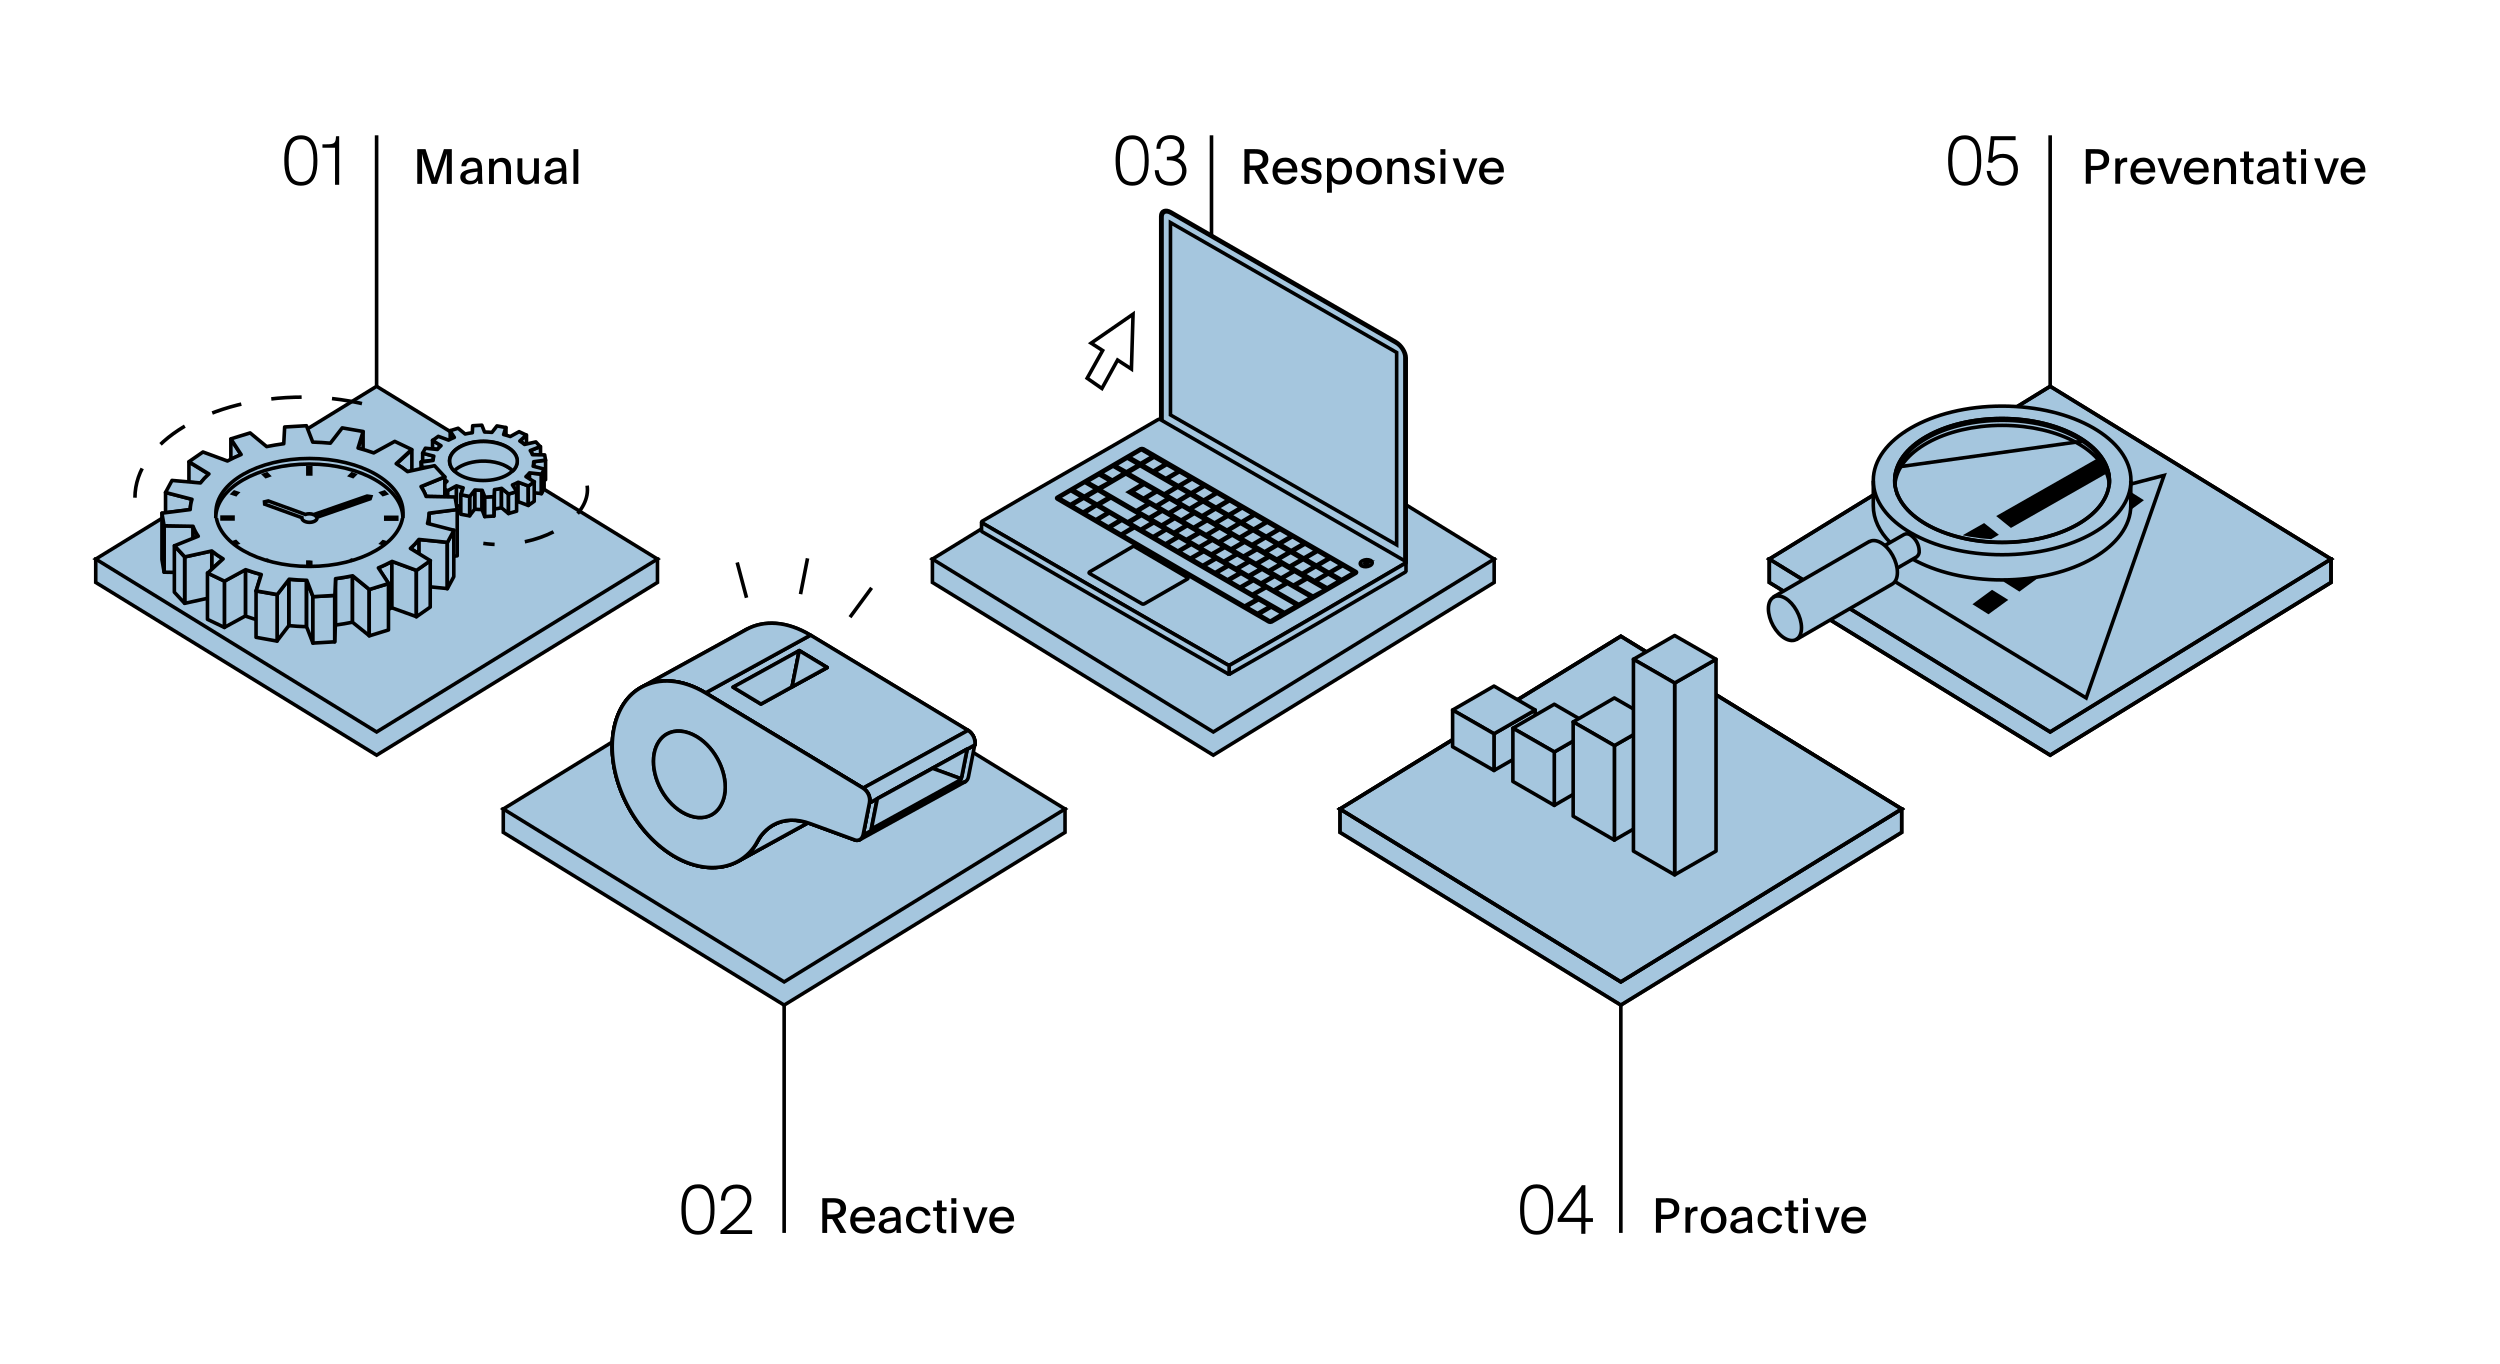 <svg version="1.1" id="Layer_1" xmlns="http://www.w3.org/2000/svg" xmlns:xlink="http://www.w3.org/1999/xlink" x="0px" y="0px"
	 viewBox="0 0 1389.4 758.3" style="enable-background:new 0 0 1389.4 758.3;" xml:space="preserve">
<style type="text/css">
	.st0{clip-path:url(#SVGID_2_);}
	.st11{clip-path:url(#SVGID_4_);}
</style>
<g>
	<g>
		<defs>
			<rect id="SVGID_1_" x="-494.7" y="-1478.4" width="1295.1" height="635.8"/>
		</defs>
		<clipPath id="SVGID_2_">
			<use xlink:href="#SVGID_1_"  style="overflow:visible;"/>
		</clipPath>
		<g class="st0">
			<line fill="none" stroke="#000000" stroke-width="0.53"  stroke-miterlimit="10" x1="6.9" y1="-620.8" x2="954.4" y2="287"/>
			<line fill="none" stroke="#000000" stroke-width="0.53"  stroke-miterlimit="10" x1="6.9" y1="-631.3" x2="954.4" y2="276.2"/>
			<line fill="none" stroke="#000000" stroke-width="0.53"  stroke-miterlimit="10" x1="7" y1="-641.8" x2="954.3" y2="265.5"/>
			<line fill="none" stroke="#000000" stroke-width="0.53"  stroke-miterlimit="10" x1="7.1" y1="-652.2" x2="954.3" y2="254.7"/>
			<line fill="none" stroke="#000000" stroke-width="0.53"  stroke-miterlimit="10" x1="7.2" y1="-662.7" x2="954.2" y2="244"/>
			<line fill="none" stroke="#000000" stroke-width="0.53"  stroke-miterlimit="10" x1="7.2" y1="-673.2" x2="954.2" y2="233.2"/>
			<line fill="none" stroke="#000000" stroke-width="0.53"  stroke-miterlimit="10" x1="7.3" y1="-683.6" x2="954.2" y2="222.4"/>
			<line fill="none" stroke="#000000" stroke-width="0.53"  stroke-miterlimit="10" x1="7.4" y1="-694.1" x2="954.1" y2="211.7"/>
			<line fill="none" stroke="#000000" stroke-width="0.53"  stroke-miterlimit="10" x1="7.4" y1="-704.6" x2="954.1" y2="200.9"/>
			<line fill="none" stroke="#000000" stroke-width="0.53"  stroke-miterlimit="10" x1="7.5" y1="-715" x2="954" y2="190.2"/>
			<line fill="none" stroke="#000000" stroke-width="0.53"  stroke-miterlimit="10" x1="7.6" y1="-725.5" x2="954" y2="179.4"/>
			<line fill="none" stroke="#000000" stroke-width="0.53"  stroke-miterlimit="10" x1="7.7" y1="-736" x2="954" y2="168.7"/>
			<line fill="none" stroke="#000000" stroke-width="0.53"  stroke-miterlimit="10" x1="7.8" y1="-746.5" x2="953.9" y2="157.9"/>
			<line fill="none" stroke="#000000" stroke-width="0.53"  stroke-miterlimit="10" x1="7.8" y1="-756.9" x2="953.9" y2="147.2"/>
			<line fill="none" stroke="#000000" stroke-width="0.53"  stroke-miterlimit="10" x1="7.9" y1="-767.4" x2="953.8" y2="136.4"/>
			<line fill="none" stroke="#000000" stroke-width="0.53"  stroke-miterlimit="10" x1="8" y1="-777.9" x2="953.8" y2="125.7"/>
			<line fill="none" stroke="#000000" stroke-width="0.53"  stroke-miterlimit="10" x1="8.1" y1="-788.3" x2="953.7" y2="114.9"/>
			<line fill="none" stroke="#000000" stroke-width="0.53"  stroke-miterlimit="10" x1="8.1" y1="-798.8" x2="953.7" y2="104.2"/>
			<line fill="none" stroke="#000000" stroke-width="0.53"  stroke-miterlimit="10" x1="8.2" y1="-809.3" x2="953.7" y2="93.4"/>
			<line fill="none" stroke="#000000" stroke-width="0.53"  stroke-miterlimit="10" x1="8.3" y1="-819.7" x2="953.6" y2="82.7"/>
			<line fill="none" stroke="#000000" stroke-width="0.53"  stroke-miterlimit="10" x1="8.3" y1="-830.2" x2="953.6" y2="71.9"/>
			<line fill="none" stroke="#000000" stroke-width="0.53"  stroke-miterlimit="10" x1="8.4" y1="-840.7" x2="953.5" y2="61.2"/>
			<line fill="none" stroke="#000000" stroke-width="0.53"  stroke-miterlimit="10" x1="8.5" y1="-851.1" x2="953.5" y2="50.4"/>
			<line fill="none" stroke="#000000" stroke-width="0.53"  stroke-miterlimit="10" x1="8.6" y1="-861.6" x2="953.5" y2="39.7"/>
			<line fill="none" stroke="#000000" stroke-width="0.53"  stroke-miterlimit="10" x1="8.6" y1="-872.1" x2="953.4" y2="28.9"/>
			<line fill="none" stroke="#000000" stroke-width="0.53"  stroke-miterlimit="10" x1="8.7" y1="-882.5" x2="953.4" y2="18.1"/>
			<line fill="none" stroke="#000000" stroke-width="0.53"  stroke-miterlimit="10" x1="8.8" y1="-893" x2="953.3" y2="7.4"/>
		</g>
	</g>
</g>
<g enable-background="new">
	<g>
		<path d="M175.9,89.2c0,7.6-1.8,13.5-8.7,13.5s-8.7-5.8-8.7-13.5c0-6.9,1.5-13.5,8.7-13.5C174.3,75.7,175.9,82.3,175.9,89.2z
			 M159.9,89.2c0,7.1,1.5,12.4,7.4,12.4s7.4-5.2,7.4-12.4c0-6.6-1.3-12.3-7.4-12.3C161.2,76.9,159.9,82.7,159.9,89.2z"/>
		<path d="M167.2,103.2c-8.2,0-9.2-8-9.2-14c0-3.5,0-14,9.2-14c6.2,0,9.2,4.6,9.2,14C176.4,95.2,175.4,103.2,167.2,103.2z
			 M167.2,76.2c-5.6,0-8.2,4.1-8.2,13c0,9,2.5,13,8.2,13c5.7,0,8.2-4,8.2-13C175.4,80.5,172.7,76.2,167.2,76.2z M167.3,102.1
			c-7.1,0-7.9-7.4-7.9-12.9c0-5.5,0.8-12.8,7.9-12.8c7.1,0,7.9,7.3,7.9,12.8C175.2,95.2,174.3,102.1,167.3,102.1z M167.3,77.4
			c-4.8,0-6.9,3.6-6.9,11.8c0,8.2,2.1,11.9,6.9,11.9c4.8,0,6.9-3.6,6.9-11.9C174.2,81,172.1,77.4,167.3,77.4z"/>
	</g>
	<g>
		<path d="M186.7,81.6h-7v-0.9h1.7c4.5,0,5.6-0.7,5.8-4.4v-0.1h0.8v26h-1.3V81.6z"/>
		<path d="M188.5,102.7h-2.3V82.1h-7v-1.9h2.2c4.3,0,5.1-0.6,5.3-3.9l0-0.5l0.5-0.1h1.3V102.7z M187.2,101.7h0.3V78
			c-0.4,2.1-1.5,2.9-3.8,3.1h3.5V101.7z"/>
	</g>
</g>
<g enable-background="new">
	<path d="M231.9,82.9h4.6l3.4,10.6c0.5,1.3,1.1,3.7,1.6,5.3l0,0l1.8-5.5l3.4-10.4h4.4v19.3h-2.8v-10c0-2.1,0.1-5.2,0.1-6.7l0,0
		c-0.3,1-1.2,3.8-2.1,6.5l-3.4,10.2h-3l-4.1-12.1c-0.6-1.9-1-3.3-1.3-4.6l0,0c0,1.6,0.1,3.8,0.1,6.5v10.2h-2.7V82.9z"/>
</g>
<g enable-background="new">
	<path d="M265.8,102.2c-0.1-0.6-0.1-0.9-0.1-1.9c-1.1,1.5-2.5,2.2-4.8,2.2c-3,0-5.1-1.5-5.1-4.1c0-3,2.9-4,6.7-4.6
		c0.9-0.1,2-0.2,2.9-0.3c0-2.9-1.2-3.7-3.1-3.7c-2.1,0-3,1-3.2,2.6h-2.7c0.1-3,2.6-4.8,5.9-4.8c3.1,0,5.6,1,5.6,6.5v2.8
		c0,2.3,0.1,4,0.4,5.3H265.8z M258.7,98.3c0,1.3,1.1,2.2,2.8,2.2c2.5,0,3.9-1.5,3.9-4.3c0-0.4,0-0.6,0-0.8
		C260.8,95.9,258.7,96.4,258.7,98.3z"/>
	<path d="M274.5,90c0.8-1.2,2.1-2.3,4.5-2.3c3.2,0,5,2.2,5,5.9v8.7h-2.8v-7.7c0-2.8-0.9-4.6-3.2-4.6c-2.2,0-3.5,1.9-3.5,4.1v8.2
		h-2.7v-12c0-0.7,0-1.4,0-2.1h2.7V90z"/>
	<path d="M297,100.2c-0.7,1.2-2.1,2.4-4.5,2.4c-3.3,0-4.9-2-4.9-5.7V88h2.7v7.8c0,2.8,0.9,4.5,3.1,4.5c2.9,0,3.4-2.6,3.4-5.8V88h2.7
		v12c0,0.7,0,1.4,0,2.1H297V100.2z"/>
	<path d="M312.6,102.2c-0.1-0.6-0.1-0.9-0.1-1.9c-1.1,1.5-2.5,2.2-4.8,2.2c-3,0-5.1-1.5-5.1-4.1c0-3,2.9-4,6.7-4.6
		c0.9-0.1,2-0.2,2.9-0.3c0-2.9-1.2-3.7-3.1-3.7c-2.1,0-3,1-3.2,2.6h-2.7c0.1-3,2.6-4.8,5.9-4.8c3.1,0,5.6,1,5.6,6.5v2.8
		c0,2.3,0.1,4,0.4,5.3H312.6z M305.5,98.3c0,1.3,1.1,2.2,2.8,2.2c2.5,0,3.9-1.5,3.9-4.3c0-0.4,0-0.6,0-0.8
		C307.6,95.9,305.5,96.4,305.5,98.3z"/>
	<path d="M318.7,82.9h2.7v19.3h-2.7V82.9z"/>
</g>
<g enable-background="new">
	<path d="M691.7,82.9h5.8c1.9,0,3.7,0.2,5.1,1.1c1.5,1,2.3,2.6,2.3,4.5c0,3.4-2.2,5-4.7,5.5c1.4,2.2,2.7,4.5,4.9,8.2h-3.4
		c-1.4-2.5-3.1-5.4-4.5-7.7h-2.8v7.7h-2.8V82.9H691.7z M694.5,92h3c2.7,0,4.3-1,4.3-3.3c0-2.4-1.6-3.3-4.3-3.3c-1.1,0-2.1,0-3,0V92z
		"/>
</g>
<g enable-background="new">
	<path d="M710,95.8c0.1,2.5,1.7,4.5,4.5,4.5c1.9,0,2.9-0.9,3.6-2.1h2.7c-0.8,2.6-3,4.4-6.5,4.4c-4.4,0-7.1-2.9-7.1-7.4
		s2.8-7.6,7.1-7.6c4.6,0,6.7,3.5,6.7,7.3v0.9C721,95.8,710,95.8,710,95.8z M718.2,93.7c-0.2-2.2-1.6-3.8-4-3.8
		c-2.2,0-3.9,1.5-4.2,3.8H718.2z"/>
	<path d="M725.6,97.9c0.5,1.5,1.5,2.4,3.4,2.4c1.6,0,2.8-0.7,2.8-2s-1.3-1.6-3.3-2.2l-1-0.3c-2.3-0.6-4.1-1.6-4.1-4.1
		s2.3-4.2,5.4-4.2c3.1,0,5.2,1.4,5.5,4.1h-2.6c-0.4-1.3-1.3-2-3-2s-2.6,0.7-2.6,1.8c0,1.1,0.9,1.5,2.6,2l1.5,0.4
		c2.8,0.8,4.3,1.6,4.3,4c0,2.7-2.3,4.5-5.6,4.5c-3.4,0-5.5-1.5-6-4.6h2.7V97.9z"/>
	<path d="M740.2,89.9c0.8-1.2,2.4-2.3,4.6-2.3c4,0,6.6,3.2,6.6,7.5c0,4.4-2.7,7.5-6.6,7.5c-2.4,0-3.9-0.9-4.7-2.1
		c0,0.1,0.1,1.6,0.1,3.3v3.3h-2.7V88h2.6v1.9H740.2z M740.1,95.1c0,3.1,1.6,5.2,4.2,5.2c2.7,0,4.2-2.1,4.2-5.2c0-3-1.6-5.2-4.2-5.2
		C741.7,89.9,740.1,92.1,740.1,95.1z"/>
	<path d="M768,95.2c0,4.3-2.7,7.4-7.2,7.4s-7.1-3.1-7.1-7.4c0-4.4,2.8-7.5,7.2-7.5C765.2,87.7,768,90.8,768,95.2z M756.5,95.1
		c0,3.1,1.5,5.2,4.2,5.2s4.2-2,4.2-5.2c0-3-1.6-5.2-4.2-5.2S756.5,92.1,756.5,95.1z"/>
	<path d="M773.7,90c0.8-1.2,2.1-2.3,4.5-2.3c3.2,0,5,2.2,5,5.9v8.7h-2.8v-7.7c0-2.8-0.9-4.6-3.2-4.6c-2.2,0-3.5,1.9-3.5,4.1v8.2H771
		v-12c0-0.7,0-1.4,0-2.1h2.7V90z"/>
	<path d="M788.6,97.9c0.5,1.5,1.5,2.4,3.4,2.4c1.6,0,2.8-0.7,2.8-2s-1.3-1.6-3.3-2.2l-1-0.3c-2.3-0.6-4.1-1.6-4.1-4.1
		s2.3-4.2,5.4-4.2c3.1,0,5.2,1.4,5.5,4.1h-2.6c-0.4-1.3-1.3-2-3-2s-2.6,0.7-2.6,1.8c0,1.1,0.9,1.5,2.6,2l1.5,0.4
		c2.8,0.8,4.3,1.6,4.3,4c0,2.7-2.3,4.5-5.6,4.5c-3.4,0-5.5-1.5-6-4.6h2.7V97.9z"/>
	<path d="M800.5,82.9h2.8V86h-2.8V82.9z M803.3,88v14.2h-2.7V88H803.3z"/>
</g>
<g enable-background="new">
	<path d="M807.3,88h3.1l2.2,6.5c0.6,1.9,0.9,2.8,1.6,4.8h0.1c0.6-2,1.1-3,1.8-5.1l2.1-6.2h2.9c-1.8,4.8-3.6,9.4-5.5,14.2h-3
		C810.9,97.6,809.1,92.6,807.3,88z"/>
</g>
<g enable-background="new">
	<path d="M824.8,95.8c0.1,2.5,1.7,4.5,4.5,4.5c1.9,0,2.9-0.9,3.6-2.1h2.7c-0.8,2.6-3,4.4-6.5,4.4c-4.4,0-7.1-2.9-7.1-7.4
		s2.8-7.6,7.1-7.6c4.6,0,6.7,3.5,6.7,7.3v0.9C835.8,95.8,824.8,95.8,824.8,95.8z M833.1,93.7c-0.2-2.2-1.6-3.8-4-3.8
		c-2.2,0-3.9,1.5-4.2,3.8H833.1z"/>
</g>
<g enable-background="new">
	<path d="M1159.2,82.9h5.2c2.5,0,3.7,0.1,5.2,0.9c1.6,0.9,2.6,2.6,2.6,4.8c0,2-0.8,3.8-2.4,4.8c-1.5,1-3.2,1.1-5.5,1.1h-2.3v7.6
		h-2.8L1159.2,82.9L1159.2,82.9z M1162,92.2h3c2.4,0,4.2-0.9,4.2-3.5c0-2.3-1.5-3.3-4.4-3.3h-2.8L1162,92.2L1162,92.2z"/>
</g>
<g enable-background="new">
	<path d="M1178.1,88v1.8c0.5-1.3,1.8-2.2,3.4-2.2c0.4,0,0.5,0,0.7,0.1v2.5c-0.2-0.1-0.6-0.1-0.9-0.1c-2.6,0-3,1.9-3,4.7v7.3h-2.7
		V90.6c0-0.9,0-1.7,0-2.5L1178.1,88L1178.1,88z"/>
</g>
<g enable-background="new">
	<path d="M1186.8,95.8c0.1,2.5,1.7,4.5,4.5,4.5c1.9,0,2.9-0.9,3.6-2.1h2.7c-0.8,2.6-3,4.4-6.5,4.4c-4.4,0-7.1-2.9-7.1-7.4
		s2.8-7.6,7.1-7.6c4.6,0,6.7,3.5,6.7,7.3v0.9C1197.8,95.8,1186.8,95.8,1186.8,95.8z M1195.1,93.7c-0.2-2.2-1.6-3.8-4-3.8
		c-2.2,0-3.9,1.5-4.2,3.8H1195.1z"/>
</g>
<g enable-background="new">
	<path d="M1199,88h3.1l2.2,6.5c0.6,1.9,0.9,2.8,1.6,4.8h0.1c0.6-2,1.1-3,1.8-5.1l2.1-6.2h2.9c-1.8,4.8-3.6,9.4-5.5,14.2h-3
		C1202.6,97.6,1200.8,92.6,1199,88z"/>
</g>
<g enable-background="new">
	<path d="M1216.5,95.8c0.1,2.5,1.7,4.5,4.5,4.5c1.9,0,2.9-0.9,3.6-2.1h2.7c-0.8,2.6-3,4.4-6.5,4.4c-4.4,0-7.1-2.9-7.1-7.4
		s2.8-7.6,7.1-7.6c4.6,0,6.7,3.5,6.7,7.3v0.9C1227.5,95.8,1216.5,95.8,1216.5,95.8z M1224.8,93.7c-0.2-2.2-1.6-3.8-4-3.8
		c-2.2,0-3.9,1.5-4.2,3.8H1224.8z"/>
	<path d="M1233.2,90c0.8-1.2,2.1-2.3,4.5-2.3c3.2,0,5,2.2,5,5.9v8.7h-2.8v-7.7c0-2.8-0.9-4.6-3.2-4.6c-2.2,0-3.5,1.9-3.5,4.1v8.2
		h-2.7v-12c0-0.7,0-1.4,0-2.1h2.7V90z"/>
	<path d="M1249.9,88h2.6v2.1h-2.6v8.5c0,1.3,0.7,1.8,1.7,1.8c0.2,0,0.5,0,0.7-0.1v2c-0.4,0.1-0.7,0.1-1.1,0.1
		c-2.5,0-4.1-0.8-4.1-3.7V90h-2.1v-2h2.1v-3.8h2.8V88z"/>
	<path d="M1264.2,102.2c-0.1-0.6-0.1-0.9-0.1-1.9c-1.1,1.5-2.5,2.2-4.8,2.2c-3,0-5.1-1.5-5.1-4.1c0-3,2.9-4,6.7-4.6
		c0.9-0.1,2-0.2,2.9-0.3c0-2.9-1.2-3.7-3.1-3.7c-2.1,0-3,1-3.2,2.6h-2.7c0.1-3,2.6-4.8,5.9-4.8c3,0,5.6,1,5.6,6.5v2.8
		c0,2.3,0.1,4,0.4,5.3H1264.2z M1257.1,98.3c0,1.3,1.1,2.2,2.8,2.2c2.5,0,3.9-1.5,3.9-4.3c0-0.4,0-0.6,0-0.8
		C1259.2,95.9,1257.1,96.4,1257.1,98.3z"/>
	<path d="M1273.6,88h2.6v2.1h-2.6v8.5c0,1.3,0.7,1.8,1.7,1.8c0.2,0,0.5,0,0.7-0.1v2c-0.4,0.1-0.7,0.1-1.1,0.1
		c-2.5,0-4.1-0.8-4.1-3.7V90h-2.1v-2h2.1v-3.8h2.8V88z"/>
	<path d="M1278.8,82.9h2.8V86h-2.8V82.9z M1281.6,88v14.2h-2.7V88H1281.6z"/>
</g>
<g enable-background="new">
	<path d="M1286.1,88h3.1l2.2,6.5c0.6,1.9,0.9,2.8,1.6,4.8h0.1c0.6-2,1.1-3,1.8-5.1l2.1-6.2h2.9c-1.8,4.8-3.6,9.4-5.5,14.2h-3
		C1289.7,97.6,1287.9,92.6,1286.1,88z"/>
</g>
<g enable-background="new">
	<path d="M1303.6,95.8c0.1,2.5,1.7,4.5,4.5,4.5c1.9,0,2.9-0.9,3.6-2.1h2.7c-0.8,2.6-3,4.4-6.5,4.4c-4.4,0-7.1-2.9-7.1-7.4
		s2.8-7.6,7.1-7.6c4.6,0,6.7,3.5,6.7,7.3v0.9C1314.6,95.8,1303.6,95.8,1303.6,95.8z M1311.9,93.7c-0.2-2.2-1.6-3.8-4-3.8
		c-2.2,0-3.9,1.5-4.2,3.8H1311.9z"/>
</g>
<g enable-background="new">
	<path d="M457,665.9h5.8c1.9,0,3.7,0.2,5.1,1.1c1.5,1,2.3,2.6,2.3,4.5c0,3.4-2.2,5-4.7,5.5c1.4,2.2,2.7,4.5,4.9,8.2H467
		c-1.4-2.5-3.1-5.4-4.5-7.7h-2.8v7.7H457V665.9z M459.8,674.9h3c2.7,0,4.3-1,4.3-3.3c0-2.4-1.6-3.3-4.3-3.3c-1.1,0-2.1,0-3,0V674.9z
		"/>
</g>
<g enable-background="new">
	<path d="M475.3,678.8c0.1,2.5,1.7,4.5,4.5,4.5c1.9,0,2.9-0.9,3.6-2.1h2.7c-0.8,2.6-3,4.4-6.5,4.4c-4.4,0-7.1-2.9-7.1-7.4
		s2.8-7.6,7.1-7.6c4.6,0,6.7,3.5,6.7,7.3v0.9L475.3,678.8L475.3,678.8z M483.5,676.6c-0.2-2.2-1.6-3.8-4-3.8c-2.2,0-3.9,1.5-4.2,3.8
		H483.5z"/>
	<path d="M498.3,685.2c-0.1-0.6-0.1-0.9-0.1-1.9c-1.1,1.5-2.5,2.2-4.8,2.2c-3,0-5.1-1.5-5.1-4.1c0-3,2.9-4,6.7-4.6
		c0.9-0.1,2-0.2,2.9-0.3c0-2.9-1.2-3.7-3.1-3.7c-2.1,0-3,1-3.2,2.6H489c0.1-3,2.6-4.8,5.9-4.8c3.1,0,5.6,1,5.6,6.5v2.8
		c0,2.3,0.1,4,0.4,5.3H498.3z M491.2,681.3c0,1.3,1.1,2.2,2.8,2.2c2.5,0,3.9-1.5,3.9-4.3c0-0.4,0-0.6,0-0.8
		C493.3,678.9,491.2,679.3,491.2,681.3z"/>
	<path d="M517.2,680.6c-0.7,2.8-2.9,4.9-6.5,4.9c-4.5,0-7.2-3.2-7.2-7.5s2.9-7.4,7.2-7.4c3.6,0,5.9,2.1,6.5,5h-2.8
		c-0.6-1.7-2-2.8-3.8-2.8c-2.6,0-4.2,2.2-4.2,5.2c0,3.1,1.6,5.2,4.2,5.2c1.8,0,3.2-1,3.8-2.6L517.2,680.6L517.2,680.6z"/>
	<path d="M523.5,671h2.6v2.1h-2.6v8.5c0,1.3,0.7,1.8,1.7,1.8c0.2,0,0.5,0,0.7-0.1v2c-0.4,0.1-0.7,0.1-1.1,0.1
		c-2.5,0-4.1-0.8-4.1-3.7V673h-2.1v-2h2.1v-3.8h2.8L523.5,671L523.5,671z"/>
	<path d="M528.7,665.9h2.8v3.1h-2.8V665.9z M531.5,671v14.2h-2.7V671H531.5z"/>
</g>
<g enable-background="new">
	<path d="M535.1,671h3.1l2.2,6.5c0.6,1.9,0.9,2.8,1.6,4.8h0.1c0.6-2,1.1-3,1.8-5.1l2.1-6.2h2.9c-1.8,4.8-3.6,9.4-5.5,14.2h-3
		C538.7,680.6,536.9,675.5,535.1,671z"/>
</g>
<g enable-background="new">
	<path d="M552.6,678.8c0.1,2.5,1.7,4.5,4.5,4.5c1.9,0,2.9-0.9,3.6-2.1h2.7c-0.8,2.6-3,4.4-6.5,4.4c-4.4,0-7.1-2.9-7.1-7.4
		s2.8-7.6,7.1-7.6c4.6,0,6.7,3.5,6.7,7.3v0.9L552.6,678.8L552.6,678.8z M560.9,676.6c-0.2-2.2-1.6-3.8-4-3.8c-2.2,0-3.9,1.5-4.2,3.8
		H560.9z"/>
</g>
<g enable-background="new">
	<path d="M920.3,665.9h5.2c2.5,0,3.7,0.1,5.2,0.9c1.6,0.9,2.6,2.6,2.6,4.8c0,2-0.8,3.8-2.4,4.8c-1.5,1-3.2,1.1-5.5,1.1h-2.3v7.6
		h-2.8V665.9z M923.2,675.1h3c2.4,0,4.2-0.9,4.2-3.5c0-2.3-1.5-3.3-4.4-3.3h-2.8V675.1z"/>
</g>
<g enable-background="new">
	<path d="M939.3,671v1.8c0.5-1.3,1.8-2.2,3.4-2.2c0.4,0,0.5,0,0.7,0.1v2.5c-0.2-0.1-0.6-0.1-0.9-0.1c-2.6,0-3.1,1.9-3.1,4.7v7.3
		h-2.7v-11.6c0-0.9,0-1.7,0-2.5H939.3z"/>
</g>
<g enable-background="new">
	<path d="M959.5,678.1c0,4.3-2.7,7.4-7.2,7.4s-7.1-3.1-7.1-7.4c0-4.4,2.8-7.5,7.2-7.5C956.8,670.6,959.5,673.7,959.5,678.1z
		 M948.1,678.1c0,3.1,1.5,5.2,4.2,5.2s4.2-2,4.2-5.2c0-3-1.6-5.2-4.2-5.2C949.7,672.9,948.1,675.1,948.1,678.1z"/>
	<path d="M971.6,685.2c-0.1-0.6-0.1-0.9-0.1-1.9c-1.1,1.5-2.5,2.2-4.8,2.2c-3,0-5.1-1.5-5.1-4.1c0-3,2.9-4,6.7-4.6
		c0.9-0.1,2-0.2,2.9-0.3c0-2.9-1.2-3.7-3.1-3.7c-2.1,0-3,1-3.2,2.6h-2.7c0.1-3,2.6-4.8,5.9-4.8c3,0,5.6,1,5.6,6.5v2.8
		c0,2.3,0.1,4,0.4,5.3H971.6z M964.5,681.3c0,1.3,1.1,2.2,2.8,2.2c2.5,0,3.9-1.5,3.9-4.3c0-0.4,0-0.6,0-0.8
		C966.6,678.9,964.5,679.3,964.5,681.3z"/>
	<path d="M990.5,680.6c-0.7,2.8-2.9,4.9-6.5,4.9c-4.5,0-7.2-3.2-7.2-7.5s2.9-7.4,7.2-7.4c3.6,0,5.9,2.1,6.5,5h-2.8
		c-0.6-1.7-2-2.8-3.8-2.8c-2.6,0-4.2,2.2-4.2,5.2c0,3.1,1.6,5.2,4.2,5.2c1.8,0,3.2-1,3.8-2.6L990.5,680.6L990.5,680.6z"/>
	<path d="M996.8,671h2.6v2.1h-2.6v8.5c0,1.3,0.7,1.8,1.7,1.8c0.2,0,0.5,0,0.7-0.1v2c-0.4,0.1-0.7,0.1-1.1,0.1
		c-2.5,0-4.1-0.8-4.1-3.7V673h-2.1v-2h2.1v-3.8h2.8L996.8,671L996.8,671z"/>
	<path d="M1002,665.9h2.8v3.1h-2.8V665.9z M1004.8,671v14.2h-2.7V671H1004.8z"/>
</g>
<g enable-background="new">
	<path d="M1008.6,671h3.1l2.2,6.5c0.6,1.9,0.9,2.8,1.6,4.8h0.1c0.6-2,1.1-3,1.8-5.1l2.1-6.2h2.9c-1.8,4.8-3.6,9.4-5.5,14.2h-3
		C1012.2,680.6,1010.4,675.5,1008.6,671z"/>
</g>
<g enable-background="new">
	<path d="M1026.1,678.8c0.1,2.5,1.7,4.5,4.5,4.5c1.9,0,2.9-0.9,3.6-2.1h2.7c-0.8,2.6-3,4.4-6.5,4.4c-4.4,0-7.1-2.9-7.1-7.4
		s2.8-7.6,7.1-7.6c4.6,0,6.7,3.5,6.7,7.3v0.9L1026.1,678.8L1026.1,678.8z M1034.4,676.6c-0.2-2.2-1.6-3.8-4-3.8
		c-2.2,0-3.9,1.5-4.2,3.8H1034.4z"/>
</g>
<g enable-background="new">
	<g>
		<path d="M637.9,89.2c0,7.6-1.8,13.5-8.7,13.5s-8.7-5.8-8.7-13.5c0-6.9,1.5-13.5,8.7-13.5C636.3,75.7,637.9,82.3,637.9,89.2z
			 M621.9,89.2c0,7.1,1.5,12.4,7.4,12.4s7.4-5.2,7.4-12.4c0-6.6-1.3-12.3-7.4-12.3C623.2,76.9,621.9,82.7,621.9,89.2z"/>
		<path d="M629.2,103.2c-8.2,0-9.2-8-9.2-14c0-3.5,0-14,9.2-14c6.2,0,9.2,4.6,9.2,14C638.4,95.2,637.4,103.2,629.2,103.2z
			 M629.2,76.2c-5.6,0-8.2,4.1-8.2,13c0,9,2.5,13,8.2,13c5.7,0,8.2-4,8.2-13C637.4,80.5,634.7,76.2,629.2,76.2z M629.3,102.1
			c-7.1,0-7.9-7.4-7.9-12.9c0-5.5,0.8-12.8,7.9-12.8c7.1,0,7.9,7.3,7.9,12.8C637.2,95.2,636.3,102.1,629.3,102.1z M629.3,77.4
			c-4.8,0-6.9,3.6-6.9,11.8c0,8.2,2.1,11.9,6.9,11.9c4.8,0,6.9-3.6,6.9-11.9C636.2,81,634.1,77.4,629.3,77.4z"/>
	</g>
	<g>
		<path d="M643.5,95.1c0.6,4.4,2.9,6.5,7.1,6.5s6.9-2.8,6.9-6.6c0-4.6-3.6-6.4-7.8-6.4H649v-1c4.7,0,7.3-1.7,7.3-5.6
			c0-3.2-2.4-5.3-5.7-5.3c-3.8,0-5.8,1.7-6.2,5.5h-1.2c0.2-4,2.9-6.6,7.5-6.6c4.4,0,7,2.6,7,6.1c0,3.3-1.8,5.5-4.7,6.2V88
			c3.3,0.7,5.9,3.1,5.9,6.9c0,4.7-3.6,7.8-8.3,7.8c-4.9,0-8-2.6-8.3-7.6C642.3,95.1,643.5,95.1,643.5,95.1z"/>
		<path d="M650.6,103.2c-5.3,0-8.5-2.9-8.8-8.1l0-0.5h2.2L644,95c0.6,4.1,2.7,6.1,6.6,6.1c3.8,0,6.4-2.5,6.4-6.1
			c0-5.3-5.1-5.9-7.3-5.9h-1.2v-2h0.5c4.6,0,6.8-1.6,6.8-5.1c0-2.9-2.1-4.8-5.2-4.8c-3.6,0-5.3,1.6-5.7,5.1l0,0.4h-2.2l0-0.5
			c0.2-4.4,3.3-7.1,8-7.1c4.5,0,7.5,2.7,7.5,6.6c0,2.9-1.4,5.1-3.7,6.2c3.1,1.1,4.9,3.7,4.9,7C659.4,99.7,655.7,103.2,650.6,103.2z
			 M642.8,95.6c0.5,4.3,3.2,6.6,7.8,6.6c4.6,0,7.8-3,7.8-7.3c0-3.8-2.8-5.8-5.5-6.4c3.2,0.9,5.1,3.2,5.1,6.5c0,4.2-3,7.1-7.4,7.1
			c-4.3,0-6.8-2.1-7.5-6.5H642.8z M649.5,88.1h0.2c1,0,2,0.1,2.8,0.3v-0.7C651.6,87.9,650.6,88.1,649.5,88.1L649.5,88.1z
			 M650.6,76.2c3.7,0,6.2,2.4,6.2,5.8c0,2.1-0.7,3.6-2,4.6c1.6-1,2.4-2.7,2.4-4.9c0-3.4-2.6-5.6-6.5-5.6c-4,0-6.6,2.1-7,5.6h0.2
			C644.5,78,646.7,76.2,650.6,76.2z"/>
	</g>
</g>
<g enable-background="new">
	<g>
		<path d="M1100.6,89.2c0,7.6-1.8,13.5-8.7,13.5s-8.7-5.8-8.7-13.5c0-6.9,1.5-13.5,8.7-13.5C1099,75.7,1100.6,82.3,1100.6,89.2z
			 M1084.5,89.2c0,7.1,1.5,12.4,7.4,12.4s7.4-5.2,7.4-12.4c0-6.6-1.3-12.3-7.4-12.3S1084.5,82.7,1084.5,89.2z"/>
		<path d="M1091.9,103.2c-8.2,0-9.2-8-9.2-14c0-3.5,0-14,9.2-14c6.2,0,9.2,4.6,9.2,14C1101.1,95.2,1100.1,103.2,1091.9,103.2z
			 M1091.9,76.2c-5.6,0-8.2,4.1-8.2,13c0,9,2.5,13,8.2,13s8.2-4,8.2-13C1100.1,80.5,1097.4,76.2,1091.9,76.2z M1091.9,102.1
			c-7.1,0-7.9-7.4-7.9-12.9c0-5.5,0.8-12.8,7.9-12.8c7.1,0,7.9,7.3,7.9,12.8C1099.8,95.2,1098.9,102.1,1091.9,102.1z M1091.9,77.4
			c-4.8,0-6.9,3.6-6.9,11.8c0,8.2,2.1,11.9,6.9,11.9c4.8,0,6.9-3.6,6.9-11.9C1098.8,81,1096.7,77.4,1091.9,77.4z"/>
	</g>
	<g>
		<path d="M1107,76.2h12.8v1.2H1108l-1.2,11.5c1.3-1.7,3.7-2.9,6.4-2.9c4.6,0,7.8,3.1,7.8,8.2c0,4.9-3.1,8.5-8.2,8.5
			c-4.6,0-7.6-2.7-8.1-7.2h1.3c0.3,3.2,2.5,6.1,6.8,6.1s6.9-3.1,6.9-7.3c0-4.2-2.5-7.1-6.8-7.1c-2.8,0-4.8,1.5-5.9,2.8l-1.4-0.2
			L1107,76.2z"/>
		<path d="M1112.8,103.2c-4.9,0-8.1-2.9-8.6-7.6l-0.1-0.6h2.3l0,0.5c0.3,2.7,2,5.6,6.3,5.6c3.9,0,6.4-2.7,6.4-6.8
			c0-4.1-2.4-6.6-6.3-6.6c-3,0-4.9,1.8-5.5,2.6l-0.2,0.2l-0.9-0.1l-0.2,0.2l0-0.2l-1.1-0.2l1.5-14.5h13.8v2.2h-11.8l-1,9.6
			c1.5-1.3,3.6-2,5.8-2c5,0,8.3,3.4,8.3,8.7C1121.5,99.6,1118,103.2,1112.8,103.2z M1105.3,96c0.6,3.9,3.4,6.2,7.5,6.2
			c4.6,0,7.7-3.2,7.7-8c0-4.7-2.9-7.7-7.3-7.7c-2.1,0-4.1,0.8-5.4,2c1.1-0.9,2.8-1.8,5.1-1.8c4.4,0,7.3,3,7.3,7.6
			c0,4.7-3,7.8-7.4,7.8c-4.7,0-6.8-3.2-7.2-6.1H1105.3z M1106.1,89.4L1106.1,89.4l1.4-12.5h11.8v-0.2h-11.8L1106.1,89.4z"/>
	</g>
</g>
<g enable-background="new">
	<g>
		<path d="M396.6,672.2c0,7.6-1.8,13.5-8.7,13.5c-6.9,0-8.7-5.8-8.7-13.5c0-6.9,1.5-13.5,8.7-13.5
			C395,658.6,396.6,665.3,396.6,672.2z M380.6,672.2c0,7.1,1.5,12.4,7.4,12.4s7.4-5.2,7.4-12.4c0-6.6-1.3-12.3-7.4-12.3
			C381.9,659.8,380.6,665.6,380.6,672.2z"/>
		<path d="M387.9,686.2c-8.2,0-9.2-8-9.2-14c0-3.5,0-14,9.2-14c2.4-0.1,4.4,0.7,5.8,2.1c2.3,2.2,3.4,6.1,3.4,11.9
			C397.1,678.2,396.1,686.2,387.9,686.2z M388.1,659.2c0,0-0.1,0-0.1,0c-5.6,0-8.2,4.1-8.2,13c0,9,2.5,13,8.2,13c5.7,0,8.2-4,8.2-13
			c0-5.5-1-9.1-3.1-11.1C391.8,659.8,390.1,659.2,388.1,659.2z M388,685.1c-7.1,0-7.9-7.4-7.9-12.9c0-5.5,0.9-9,2.9-11
			c1.2-1.2,2.9-1.8,5-1.8c7.1,0,7.9,7.3,7.9,12.8C395.9,678.2,395,685.1,388,685.1z M387.8,660.4c-1.7,0-3.1,0.5-4.1,1.5
			c-1.8,1.8-2.6,5-2.6,10.3c0,8.2,2.1,11.9,6.9,11.9c4.8,0,6.9-3.6,6.9-11.9c0-8.2-2.1-11.8-6.9-11.8
			C387.9,660.4,387.9,660.4,387.8,660.4z"/>
	</g>
	<g>
		<path d="M400.9,685.2v-1c2.6-2.1,5.5-4.7,8-7c5.3-5,6.9-7.5,6.9-11c0-3.7-2.3-6.3-6.4-6.3c-4.4,0-6.7,2.5-6.9,6.7h-1.3
			c0.2-4.8,3.1-7.9,8.2-7.9c5.2,0,7.7,3.3,7.7,7.4c0,5-3.8,8.5-7.4,11.8l-1.5,1.4c-1.6,1.5-3.8,3.2-5.8,4.8h15.1v1.2h-16.6V685.2z"
			/>
		<path d="M418,685.8h-17.6V684l0.2-0.1c2.2-1.7,4.8-4,8-7c5.2-4.9,6.7-7.3,6.7-10.6c0-3.6-2.3-5.8-5.9-5.8c-4,0-6.2,2.2-6.4,6.2
			l0,0.5h-2.3l0-0.5c0.2-5.2,3.5-8.4,8.7-8.4c5.1,0,8.2,3,8.2,7.9c0,5.2-4,8.9-7.6,12.2l-1.5,1.4c-1.3,1.2-3,2.6-4.7,3.9H418V685.8z
			 M401.4,684.8H417v-0.2h-15.6V684.8z M409.4,659.4c4.2,0,6.9,2.7,6.9,6.8c0,3.7-1.6,6.2-7.1,11.4c-1.5,1.4-2.9,2.7-4.2,3.8
			c1-0.8,2-1.7,2.8-2.4l1.5-1.4c3.6-3.3,7.2-6.6,7.2-11.4c0-3.3-1.9-6.9-7.2-6.9c-4.5,0-7.3,2.5-7.7,6.9h0.3
			C402.4,661.8,405,659.4,409.4,659.4z"/>
	</g>
</g>
<g enable-background="new">
	<g>
		<path d="M862.7,672.2c0,7.6-1.8,13.5-8.7,13.5s-8.7-5.8-8.7-13.5c0-6.9,1.5-13.5,8.7-13.5C861.1,658.6,862.7,665.3,862.7,672.2z
			 M846.6,672.2c0,7.1,1.5,12.4,7.4,12.4s7.4-5.2,7.4-12.4c0-6.6-1.3-12.3-7.4-12.3C847.9,659.8,846.6,665.6,846.6,672.2z"/>
		<path d="M854,686.2c-8.2,0-9.2-8-9.2-14c0-3.5,0-14,9.2-14c2.4,0,4.4,0.7,5.8,2.1c2.3,2.2,3.4,6.1,3.4,11.9
			C863.2,678.2,862.2,686.2,854,686.2z M854.2,659.2c0,0-0.1,0-0.1,0c-5.6,0-8.2,4.1-8.2,13c0,9,2.5,13,8.2,13s8.2-4,8.2-13
			c0-5.5-1-9.1-3.1-11.1C857.9,659.8,856.2,659.2,854.2,659.2z M854,685.1c-7.1,0-7.9-7.4-7.9-12.9c0-5.5,0.9-9,2.9-11
			c1.2-1.2,2.9-1.8,5-1.8c7.1,0,7.9,7.3,7.9,12.8C861.9,678.2,861,685.1,854,685.1z M853.8,660.4c-1.7,0-3.1,0.5-4.1,1.5
			c-1.8,1.8-2.6,5-2.6,10.3c0,8.2,2.1,11.9,6.9,11.9c4.8,0,6.9-3.6,6.9-11.9c0-8.2-2.1-11.8-6.9-11.8
			C853.9,660.4,853.9,660.4,853.8,660.4z"/>
	</g>
	<g>
		<path d="M884.8,678.6h-4.2v6.6h-1.3v-6.6h-13.1v-1l8.7-12.2c1.5-2.2,3.6-4.8,4.5-6.2h1.2v18.3h4.2L884.8,678.6L884.8,678.6z
			 M879.3,661c-0.3,0.5-3.8,5.4-5.9,8.3l-1.7,2.4c-1.2,1.8-4,5.6-4,5.6h11.6v-5.7C879.3,667.6,879.3,662.3,879.3,661L879.3,661z"/>
		<path d="M881.1,685.7h-2.3v-6.6h-13.1v-1.7l8.8-12.3c0.8-1.1,1.7-2.3,2.5-3.4c0.8-1.1,1.6-2.1,2-2.8l0.1-0.2h2V677h4.2v2.1h-4.2
			V685.7z M879.8,684.7h0.3v-6.6h4.2V678h-4.2v-18.3h-0.3v18.1h-13.1l0.6-0.8c0,0,2.8-3.8,4-5.6l1.7-2.4c1.6-2.2,3.9-5.4,5.1-7.2
			c-0.1,0.1-0.2,0.3-0.3,0.4c-0.8,1.1-1.7,2.3-2.5,3.4l-8.6,12.1v0.3h13.1V684.7z M868.7,676.8h10.1v-14.2c-1.3,1.9-3.7,5.1-5,7
			l-1.7,2.4C871.3,673.3,869.6,675.6,868.7,676.8z"/>
	</g>
</g>
<line fill="none" stroke="#000" stroke-width="2" stroke-miterlimit="10" x1="209.3" y1="214.7" x2="209.3" y2="75.2"/>
<line fill="none" stroke="#000" stroke-width="2" stroke-miterlimit="10" x1="673.3" y1="214.7" x2="673.3" y2="75.2"/>
<line fill="none" stroke="#000" stroke-width="2" stroke-miterlimit="10" x1="435.8" y1="685.2" x2="435.8" y2="545.7"/>
<line fill="none" stroke="#000" stroke-width="2" stroke-miterlimit="10" x1="900.8" y1="685.2" x2="900.8" y2="545.7"/>
<line fill="none" stroke="#000" stroke-width="2" stroke-miterlimit="10" x1="1139.4" y1="214.7" x2="1139.4" y2="75.2"/>
<polygon fill="#A5C6DE" stroke="#000" stroke-width="2" stroke-miterlimit="10" points="591.9,462.6 435.8,558.6 279.7,462.6 279.7,449.6 591.9,449.6 "/>
<polygon fill="#E7DDCF" points="591.9,449.6 435.8,545.7 279.7,449.6 435.8,353.6 "/>
<polygon fill="#A5C6DE" stroke="#000" stroke-width="2" stroke-miterlimit="10" points="591.9,449.6 435.8,545.7 279.7,449.6 435.8,353.6 "/>
<path fill="#E7DDCF" d="M461,409.9c-1,5-3.6,8.8-7.1,10.7c-4.5,2.5-10.4,2.1-16.5-1.5c-10.7-6.5-17.6-21.1-15.4-32.7
	c1-5,3.6-8.8,7.1-10.7c4.5-2.5,10.4-2.1,16.5,1.5C456.3,383.7,463.2,398.4,461,409.9z"/>
<path fill="#E7DDCF" d="M537.9,405.9L450.4,353c-13-7.8-25.8-8.5-35.5-3.2c-7.6,4.1-13.2,12-15.4,23.1c-4.9,25,9.8,56.6,33,70.6
	c12.4,7.5,25.8,8.6,35.9,3.1c4.7-2.6,8.5-6.5,11-11.2c2-3.8,5.1-6.9,8.8-9c5.8-3.3,13.1-3.6,20.8-0.7l24.3,8.9
	c1,0.5,2.1,0.4,3.1-0.1c1-0.6,1.6-1.6,1.8-2.7l3.5-17.7C542.2,410.8,540.7,407.6,537.9,405.9z"/>
<path fill="#E7DDCF" d="M533.4,434.5l-58.3,32.1c1,0.5,2.1,0.4,3.1-0.1l58.3-32.1C535.6,434.9,534.4,434.9,533.4,434.5z"/>
<polygon fill="#E7DDCF" points="509.1,425.5 450.8,457.7 475.1,466.6 533.4,434.5 "/>
<path fill="#E7DDCF" d="M432.6,443.5l-58.3,32.1c12.4,7.5,25.8,8.6,35.9,3.1l58.3-32.1C458.4,452,445,451,432.6,443.5z"/>
<path fill="#E7DDCF" d="M429.9,458.4c-3.7,2-6.8,5.3-8.7,9c-2.5,4.7-6.4,8.6-10.9,11.2l58.3-32.1c4.7-2.6,8.5-6.5,11-11.2
	c2-3.8,5.1-6.9,8.8-9L429.9,458.4z"/>
<path fill="#E7DDCF" d="M429.9,458.4c-3.7,2-6.8,5.3-8.7,9c-2.5,4.7-6.4,8.6-10.9,11.2l58.3-32.1c4.7-2.6,8.5-6.5,11-11.2
	c2-3.8,5.1-6.9,8.8-9L429.9,458.4z"/>
<path fill="#E7DDCF" d="M488.3,426.3l-58.3,32.1c5.8-3.3,13.1-3.6,20.8-0.7l58.3-32.1C501.5,422.7,494.1,423.1,488.3,426.3z"/>
<path fill="#E7DDCF" d="M399.5,372.8l-58.3,32.1c-4.9,25,9.8,56.6,33,70.6l58.3-32.1C409.4,429.4,394.5,397.8,399.5,372.8z"/>
<path fill="#E7DDCF" d="M453.9,420.7l-58.3,32.1c-4.5,2.5-10.4,2.1-16.5-1.5l58.3-32.1C443.4,422.8,449.4,423.1,453.9,420.7z"/>
<path fill="#E7DDCF" d="M461,409.9l-58.4,32.2c-1,5-3.6,8.8-7.1,10.7l58.3-32.1C457.4,418.7,460,415,461,409.9z"/>
<path fill="#E7DDCF" d="M437.4,419.1l-58.3,32.1c-10.8-6.5-17.6-21.1-15.4-32.7l58.3-32.1C419.8,398,426.6,412.7,437.4,419.1z"/>
<path fill="#E7DDCF" d="M445.6,377.2l-58.3,32.1c10.8,6.5,17.6,21.1,15.4,32.7l58.3-32.1C463.2,398.4,456.3,383.7,445.6,377.2z"/>
<path fill="#E7DDCF" d="M422,386.4l-58.3,32.1c1-5,3.6-8.8,7.1-10.7l58.3-32.1C425.7,377.7,423,381.4,422,386.4z"/>
<path fill="#E7DDCF" d="M429.2,375.8l-58.3,32.1c4.5-2.5,10.4-2.1,16.5,1.5l58.3-32.1C439.7,373.5,433.7,373.3,429.2,375.8z"/>
<path fill="#E7DDCF" d="M541.8,414c0.4-3.2-1.1-6.3-3.8-8.1L450.5,353l-58.4,32.1l87.5,52.9c2.8,1.7,4.2,4.9,3.8,8.1L541.8,414z"/>
<path fill="#E7DDCF" d="M541.8,414c0.4-3.2-1.1-6.3-3.8-8.1L479.7,438c2.8,1.7,4.2,4.9,3.8,8.1L541.8,414z"/>
<path fill="#E7DDCF" d="M541.8,414c0.4-3.2-1.1-6.3-3.8-8.1L479.7,438c2.8,1.7,4.2,4.9,3.8,8.1L541.8,414z"/>
<path fill="#E7DDCF" d="M487.5,443.9l-3.3,16.8l48.8-26.9c0.8-0.5,1.4-1.3,1.6-2.3l3-15.2L487.5,443.9z"/>
<polygon fill="#E7DDCF" points="444.2,361.6 407.4,381.9 422.9,391.3 459.7,371 "/>
<path fill="#E7DDCF" d="M414.9,349.8l-58.3,32.1c-7.6,4.1-13.2,12-15.4,23.1l58.3-32.1C401.7,361.8,407.4,353.9,414.9,349.8z"/>
<path fill="#E7DDCF" d="M450.4,353l-58.3,32.1c-13-7.8-25.8-8.5-35.5-3.2l58.3-32.1C424.6,344.5,437.4,345.1,450.4,353z"/>
<polygon fill="#E7DDCF" points="407.4,381.9 422.9,391.3 440.2,381.7 444.2,361.6 "/>
<polygon fill="#E7DDCF" points="444.2,361.6 440.2,381.7 459.7,371 "/>
<polygon fill="#E7DDCF" points="444.2,361.6 440.2,381.7 459.7,371 "/>
<line fill="none" x1="461.3" y1="340" x2="470.3" y2="321.8"/>
<line fill="none" x1="431.8" y1="334" x2="431.9" y2="313.7"/>
<line fill="none" x1="484.4" y1="359.6" x2="500.3" y2="347"/>
<path fill="#E7DDCF" d="M479.6,438l-87.5-52.9c-13-7.8-25.8-8.5-35.5-3.2c-7.6,4.1-13.2,12-15.4,23.1c-4.9,25,9.8,56.6,33,70.6
	c12.4,7.5,25.8,8.6,35.9,3.1c4.7-2.6,8.5-6.5,10.9-11.2c2-3.8,5.1-6.9,8.7-9c5.8-3.3,13.1-3.6,20.8-0.7l24.3,8.9
	c1,0.5,2.1,0.4,3.1-0.1c1-0.6,1.5-1.6,1.8-2.7l3.5-17.7C483.8,442.9,482.3,439.8,479.6,438z"/>
<path fill="#E7DDCF" d="M479.6,438l-87.5-52.9c-13-7.8-25.8-8.5-35.5-3.2c-7.6,4.1-13.2,12-15.4,23.1c-4.9,25,9.8,56.6,33,70.6
	c12.4,7.5,25.8,8.6,35.9,3.1c4.7-2.6,8.5-6.5,10.9-11.2c2-3.8,5.1-6.9,8.7-9c5.8-3.3,13.1-3.6,20.8-0.7l24.3,8.9
	c1,0.5,2.1,0.4,3.1-0.1c1-0.6,1.5-1.6,1.8-2.7l3.5-17.7C483.8,442.9,482.3,439.8,479.6,438z"/>
<path fill="#E7DDCF" d="M479.6,438l-87.5-52.9c-13-7.8-25.8-8.5-35.5-3.2c-7.6,4.1-13.2,12-15.4,23.1c-4.9,25,9.8,56.6,33,70.6
	c12.4,7.5,25.8,8.6,35.9,3.1c4.7-2.6,8.5-6.5,10.9-11.2c2-3.8,5.1-6.9,8.7-9c5.8-3.3,13.1-3.6,20.8-0.7l24.3,8.9
	c1,0.5,2.1,0.4,3.1-0.1c1-0.6,1.5-1.6,1.8-2.7l3.5-17.7C483.8,442.9,482.3,439.8,479.6,438z"/>
<path fill="#E7DDCF" d="M402.6,442.1c-1,5-3.6,8.8-7.1,10.7c-4.5,2.5-10.4,2.1-16.5-1.5c-10.8-6.5-17.6-21.1-15.4-32.7
	c1-5,3.6-8.8,7.1-10.7c4.5-2.5,10.4-2.1,16.5,1.5C398,415.9,404.9,430.5,402.6,442.1z"/>
<path fill="#E7DDCF" d="M402.6,442.1c-1,5-3.6,8.8-7.1,10.7c-4.5,2.5-10.4,2.1-16.5-1.5c-10.8-6.5-17.6-21.1-15.4-32.7
	c1-5,3.6-8.8,7.1-10.7c4.5-2.5,10.4-2.1,16.5,1.5C398,415.9,404.9,430.5,402.6,442.1z"/>
<path fill="#E7DDCF" d="M534.5,431.5l3-15.2L518.2,427l15.8,5.8C534.3,432.4,534.5,431.9,534.5,431.5z"/>
<path fill="#A5C6DE" stroke="#000" stroke-width="2" stroke-linejoin="round" d="M461,409.9c-1,5-3.6,8.8-7.1,10.7c-4.5,2.5-10.4,2.1-16.5-1.5c-10.7-6.5-17.6-21.1-15.4-32.7
	c1-5,3.6-8.8,7.1-10.7c4.5-2.5,10.4-2.1,16.5,1.5C456.3,383.7,463.2,398.4,461,409.9z"/>
<path fill="#A5C6DE" stroke="#000" stroke-width="2" stroke-linejoin="round" d="M537.9,405.9L450.4,353c-13-7.8-25.8-8.5-35.5-3.2c-7.6,4.1-13.2,12-15.4,23.1c-4.9,25,9.8,56.6,33,70.6
	c12.4,7.5,25.8,8.6,35.9,3.1c4.7-2.6,8.5-6.5,11-11.2c2-3.8,5.1-6.9,8.8-9c5.8-3.3,13.1-3.6,20.8-0.7l24.3,8.9
	c1,0.5,2.1,0.4,3.1-0.1c1-0.6,1.6-1.6,1.8-2.7l3.5-17.7C542.2,410.8,540.7,407.6,537.9,405.9z"/>
<path fill="#A5C6DE" stroke="#000" stroke-width="2" stroke-linejoin="round" d="M533.4,434.5l-58.3,32.1c1,0.5,2.1,0.4,3.1-0.1l58.3-32.1C535.6,434.9,534.4,434.9,533.4,434.5z"/>
<polygon fill="#A5C6DE" stroke="#000" stroke-width="2" stroke-linejoin="round" points="509.1,425.5 450.8,457.7 475.1,466.6 533.4,434.5 "/>
<path fill="#A5C6DE" stroke="#000" stroke-width="2" stroke-linejoin="round" d="M432.6,443.5l-58.3,32.1c12.4,7.5,25.8,8.6,35.9,3.1l58.3-32.1C458.4,452,445,451,432.6,443.5z"/>
<path fill="#A5C6DE" stroke="#000" stroke-width="2" stroke-linejoin="round" d="M429.9,458.4c-3.7,2-6.8,5.3-8.7,9c-2.5,4.7-6.4,8.6-10.9,11.2l58.3-32.1c4.7-2.6,8.5-6.5,11-11.2
	c2-3.8,5.1-6.9,8.8-9L429.9,458.4z"/>
<path fill="#A5C6DE" stroke="#000" stroke-width="2" stroke-linejoin="round" d="M429.9,458.4c-3.7,2-6.8,5.3-8.7,9c-2.5,4.7-6.4,8.6-10.9,11.2l58.3-32.1c4.7-2.6,8.5-6.5,11-11.2
	c2-3.8,5.1-6.9,8.8-9L429.9,458.4z"/>
<path fill="#A5C6DE" stroke="#000" stroke-width="2" stroke-linejoin="round" d="M488.3,426.3l-58.3,32.1c5.8-3.3,13.1-3.6,20.8-0.7l58.3-32.1C501.5,422.7,494.1,423.1,488.3,426.3z"/>
<path fill="#A5C6DE" stroke="#000" stroke-width="2" stroke-linejoin="round" d="M399.5,372.8l-58.3,32.1c-4.9,25,9.8,56.6,33,70.6l58.3-32.1C409.4,429.4,394.5,397.8,399.5,372.8z"/>
<path fill="#A5C6DE" stroke="#000" stroke-width="2" stroke-linejoin="round" d="M453.9,420.7l-58.3,32.1c-4.5,2.5-10.4,2.1-16.5-1.5l58.3-32.1C443.4,422.8,449.4,423.1,453.9,420.7z"/>
<path fill="#A5C6DE" stroke="#000" stroke-width="2" stroke-linejoin="round" d="M461,409.9l-58.4,32.2c-1,5-3.6,8.8-7.1,10.7l58.3-32.1C457.4,418.7,460,415,461,409.9z"/>
<path fill="#A5C6DE" stroke="#000" stroke-width="2" stroke-linejoin="round" d="M437.4,419.1l-58.3,32.1c-10.8-6.5-17.6-21.1-15.4-32.7l58.3-32.1C419.8,398,426.6,412.7,437.4,419.1z"/>
<path fill="#A5C6DE" stroke="#000" stroke-width="2" stroke-linejoin="round" d="M445.6,377.2l-58.3,32.1c10.8,6.5,17.6,21.1,15.4,32.7l58.3-32.1C463.2,398.4,456.3,383.7,445.6,377.2z"/>
<path fill="#A5C6DE" stroke="#000" stroke-width="2" stroke-linejoin="round" d="M422,386.4l-58.3,32.1c1-5,3.6-8.8,7.1-10.7l58.3-32.1C425.7,377.7,423,381.4,422,386.4z"/>
<path fill="#A5C6DE" stroke="#000" stroke-width="2" stroke-linejoin="round" d="M429.2,375.8l-58.3,32.1c4.5-2.5,10.4-2.1,16.5,1.5l58.3-32.1C439.7,373.5,433.7,373.3,429.2,375.8z"/>
<path fill="#A5C6DE" stroke="#000" stroke-width="2" stroke-linejoin="round" d="M541.8,414c0.4-3.2-1.1-6.3-3.8-8.1L450.5,353l-58.4,32.1l87.5,52.9c2.8,1.7,4.2,4.9,3.8,8.1L541.8,414z"/>
<path fill="#A5C6DE" stroke="#000" stroke-width="2" stroke-linejoin="round" d="M541.8,414c0.4-3.2-1.1-6.3-3.8-8.1L479.7,438c2.8,1.7,4.2,4.9,3.8,8.1L541.8,414z"/>
<path fill="#A5C6DE" stroke="#000" stroke-width="2" stroke-linejoin="round" d="M541.8,414c0.4-3.2-1.1-6.3-3.8-8.1L479.7,438c2.8,1.7,4.2,4.9,3.8,8.1L541.8,414z"/>
<path fill="#A5C6DE" stroke="#000" stroke-width="2" stroke-linejoin="round" d="M487.5,443.9l-3.3,16.8l48.8-26.9c0.8-0.5,1.4-1.3,1.6-2.3l3-15.2L487.5,443.9z"/>
<polygon fill="#A5C6DE" stroke="#000" stroke-width="2" stroke-linejoin="round" points="444.2,361.6 407.4,381.9 422.9,391.3 459.7,371 "/>
<path fill="#A5C6DE" stroke="#000" stroke-width="2" stroke-linejoin="round" d="M414.9,349.8l-58.3,32.1c-7.6,4.1-13.2,12-15.4,23.1l58.3-32.1C401.7,361.8,407.4,353.9,414.9,349.8z"/>
<path fill="#A5C6DE" stroke="#000" stroke-width="2" stroke-linejoin="round" d="M450.4,353l-58.3,32.1c-13-7.8-25.8-8.5-35.5-3.2l58.3-32.1C424.6,344.5,437.4,345.1,450.4,353z"/>
<polygon fill="#A5C6DE" stroke="#000" stroke-width="2" stroke-linejoin="round" points="407.4,381.9 422.9,391.3 440.2,381.7 444.2,361.6 "/>
<polygon fill="#A5C6DE" stroke="#000" stroke-width="2" stroke-linejoin="round" points="444.2,361.6 440.2,381.7 459.7,371 "/>
<polygon fill="#A5C6DE" stroke="#000" stroke-width="2" stroke-linejoin="round" points="444.2,361.6 440.2,381.7 459.7,371 "/>
<line fill="none" stroke="#000" stroke-width="2" stroke-linejoin="round" x1="444.9" y1="330.2" x2="448.8" y2="310.3"/>
<line fill="none" stroke="#000" stroke-width="2" stroke-linejoin="round" x1="414.9" y1="332.2" x2="409.7" y2="312.6"/>
<line fill="none" stroke="#000" stroke-width="2" stroke-linejoin="round" x1="472.4" y1="343" x2="484.4" y2="326.7"/>
<path fill="#A5C6DE" stroke="#000" stroke-width="2" stroke-linejoin="round" d="M479.6,438l-87.5-52.9c-13-7.8-25.8-8.5-35.5-3.2c-7.6,4.1-13.2,12-15.4,23.1c-4.9,25,9.8,56.6,33,70.6
	c12.4,7.5,25.8,8.6,35.9,3.1c4.7-2.6,8.5-6.5,10.9-11.2c2-3.8,5.1-6.9,8.7-9c5.8-3.3,13.1-3.6,20.8-0.7l24.3,8.9
	c1,0.5,2.1,0.4,3.1-0.1c1-0.6,1.5-1.6,1.8-2.7l3.5-17.7C483.8,442.9,482.3,439.8,479.6,438z"/>
<path fill="#A5C6DE" stroke="#000" stroke-width="2" stroke-linejoin="round" d="M479.6,438l-87.5-52.9c-13-7.8-25.8-8.5-35.5-3.2c-7.6,4.1-13.2,12-15.4,23.1c-4.9,25,9.8,56.6,33,70.6
	c12.4,7.5,25.8,8.6,35.9,3.1c4.7-2.6,8.5-6.5,10.9-11.2c2-3.8,5.1-6.9,8.7-9c5.8-3.3,13.1-3.6,20.8-0.7l24.3,8.9
	c1,0.5,2.1,0.4,3.1-0.1c1-0.6,1.5-1.6,1.8-2.7l3.5-17.7C483.8,442.9,482.3,439.8,479.6,438z"/>
<path fill="#A5C6DE" stroke="#000" stroke-width="2" stroke-linejoin="round" d="M479.6,438l-87.5-52.9c-13-7.8-25.8-8.5-35.5-3.2c-7.6,4.1-13.2,12-15.4,23.1c-4.9,25,9.8,56.6,33,70.6
	c12.4,7.5,25.8,8.6,35.9,3.1c4.7-2.6,8.5-6.5,10.9-11.2c2-3.8,5.1-6.9,8.7-9c5.8-3.3,13.1-3.6,20.8-0.7l24.3,8.9
	c1,0.5,2.1,0.4,3.1-0.1c1-0.6,1.5-1.6,1.8-2.7l3.5-17.7C483.8,442.9,482.3,439.8,479.6,438z"/>
<path fill="#A5C6DE" stroke="#000" stroke-width="2" stroke-linejoin="round" d="M402.6,442.1c-1,5-3.6,8.8-7.1,10.7c-4.5,2.5-10.4,2.1-16.5-1.5c-10.8-6.5-17.6-21.1-15.4-32.7
	c1-5,3.6-8.8,7.1-10.7c4.5-2.5,10.4-2.1,16.5,1.5C398,415.9,404.9,430.5,402.6,442.1z"/>
<path fill="#A5C6DE" stroke="#000" stroke-width="2" stroke-linejoin="round" d="M402.6,442.1c-1,5-3.6,8.8-7.1,10.7c-4.5,2.5-10.4,2.1-16.5-1.5c-10.8-6.5-17.6-21.1-15.4-32.7
	c1-5,3.6-8.8,7.1-10.7c4.5-2.5,10.4-2.1,16.5,1.5C398,415.9,404.9,430.5,402.6,442.1z"/>
<path fill="#A5C6DE" stroke="#000" stroke-width="2" stroke-linejoin="round" d="M534.5,431.5l3-15.2L518.2,427l15.8,5.8C534.3,432.4,534.5,431.9,534.5,431.5z"/>
<path fill="#A5C6DE" stroke="#000" stroke-width="2" stroke-linejoin="round" d="M534.1,432.8l-15.8-5.8l-30.7,16.9l-3.3,16.8l48.8-26.9C533.5,433.6,533.8,433.2,534.1,432.8z"/>
<polygon fill="#A5C6DE" stroke="#000" stroke-width="2" stroke-miterlimit="10" points="365.4,323.7 209.3,419.7 53.2,323.7 53.2,310.7 365.4,310.7 "/>
<polygon fill="#E7DDCF" points="365.4,310.7 209.3,406.8 53.2,310.7 209.3,214.7 "/>
<polygon fill="#A5C6DE" stroke="#000" stroke-width="2" stroke-miterlimit="10" points="365.4,310.7 209.3,406.8 53.2,310.7 209.3,214.7 "/>
<polygon fill="#A5C6DE" stroke="#000" stroke-width="2" stroke-linejoin="round" points="303.2,255.8 303.2,266.6 296.6,267.5 296.6,256.6 "/>
<polygon fill="#A5C6DE" stroke="#000" stroke-width="2" stroke-linejoin="round" points="294.2,262.8 300.9,263.5 300.9,274.3 294.2,273.6 "/>
<polygon fill="#A5C6DE" stroke="#000" stroke-width="2" stroke-linejoin="round" points="241.3,259.7 241.3,270.6 234.5,270.5 234.5,259.6 "/>
<path fill="#A5C6DE" stroke="#000" stroke-width="2" stroke-linejoin="round" d="M241.3,262.5v-2.8c0.3,0.8,0.7,1.6,1.2,2.3L241.3,262.5z M296.6,259.1v-2.5c0,0.8-0.2,1.6-0.4,2.4L296.6,259.1z
	 M292.2,264.9l2,1.2v-3.3C293.6,263.6,293,264.3,292.2,264.9z M287.1,273.1l-2.4,0.7v6.5c1.1-0.4,2.2-1,3.2-1.5v-10.9
	c-1,0.6-2.1,1.1-3.2,1.5L287.1,273.1z M274.7,282.9c1.4-0.2,2.7-0.4,4-0.7v-10.9c-1.3,0.3-2.6,0.5-4,0.7V282.9z M263.8,283
	c1.4,0.1,2.7,0.2,4.1,0.2v-10.9c-1.4,0-2.8-0.1-4.1-0.2V283z M248.4,267.4c-0.9-0.6-1.8-1.2-2.6-1.9v4.3L248.4,267.4z M256.1,274.9
	l1.2-3.9c-1.2-0.3-2.5-0.7-3.7-1.1v10.9c1.2,0.4,2.4,0.8,3.7,1.1v-6.8L256.1,274.9z"/>
<polygon fill="#A5C6DE" stroke="#000" stroke-width="2" stroke-linejoin="round" points="245.7,265.5 245.7,276.4 239.4,277.8 239.4,266.9 "/>
<polygon fill="#A5C6DE" stroke="#000" stroke-width="2" stroke-linejoin="round" points="253.6,269.9 253.6,280.7 248.7,283.4 248.7,272.5 "/>
<polygon fill="#A5C6DE" stroke="#000" stroke-width="2" stroke-linejoin="round" points="263.8,272.1 263.8,283 261,286.6 261,275.7 "/>
<polygon fill="#A5C6DE" stroke="#000" stroke-width="2" stroke-linejoin="round" points="269.4,276.2 269.4,287.1 267.9,283.2 267.9,272.4 "/>
<polygon fill="#A5C6DE" stroke="#000" stroke-width="2" stroke-linejoin="round" points="287.9,267.9 287.9,278.8 293.6,280.9 293.6,270 "/>
<polygon fill="#A5C6DE" stroke="#000" stroke-width="2" stroke-linejoin="round" points="278.7,271.3 282.6,274.5 282.6,285.4 278.7,282.2 "/>
<polygon fill="#A5C6DE" stroke="#000" stroke-width="2" stroke-linejoin="round" points="274.5,286.8 274.5,275.9 274.7,272 274.7,282.9 "/>
<path fill="#A5C6DE" stroke="#000" stroke-width="2" stroke-linejoin="round" d="M281.2,241.8v-4.2l-1.2,3.9C280.4,241.6,280.8,241.7,281.2,241.8z"/>
<path fill="#A5C6DE" stroke="#000" stroke-width="2" stroke-linejoin="round" d="M252.6,243l-2.4-3.7v4.8C251,243.7,251.8,243.3,252.6,243z"/>
<path fill="#A5C6DE" stroke="#000" stroke-width="2" stroke-linejoin="round" d="M243.1,249.7c0.6-0.8,1.3-1.5,2-2.1l-4.7-2.9v4.7L243.1,249.7z"/>
<path fill="#A5C6DE" stroke="#000" stroke-width="2" stroke-linejoin="round" d="M291.6,247l1-0.2v-5l-3.6,3.3C289.9,245.7,290.7,246.3,291.6,247z"/>
<path fill="#A5C6DE" stroke="#000" stroke-width="2" stroke-linejoin="round" d="M296,252.7l4.4,0.1v-4.6l-5.5,2.2C295.3,251.2,295.7,251.9,296,252.7z"/>
<path fill="#A5C6DE" stroke="#000" stroke-width="2" stroke-linejoin="round" d="M240.7,255.8c0-0.8,0.2-1.6,0.4-2.4l-6.2-1.6v4.7L240.7,255.8z"/>
<path fill="#A5C6DE" stroke="#000" stroke-width="2" stroke-linejoin="round" d="M234.5,259.6v10.9l-0.5-2.9v-10.9L234.5,259.6z M237,264.3v10.9l2.4,2.6v-10.9L237,264.3z M244.7,270.7v10.9
	l4,1.9v-10.9L244.7,270.7z M256.1,274.9v10.9l4.9,0.9v-10.9L256.1,274.9z M269.4,276.2v10.9l5.1-0.3v-10.9L269.4,276.2z
	 M300.9,263.5v10.9l1.5-2.8v-10.9L300.9,263.5z M293.6,270v10.9l3.3-2.3v-10.9L293.6,270z M282.6,274.5v10.9l4.5-1.3v-10.9
	L282.6,274.5z"/>
<path fill="#A5C6DE" stroke="#000" stroke-width="2" stroke-linejoin="round" d="M296.6,256.6l6.6-0.9l-0.5-2.9l-6.8-0.1c-0.3-0.8-0.7-1.6-1.2-2.3l5.5-2.2l-2.4-2.6l-6.3,1.4
	c-0.8-0.7-1.7-1.3-2.6-1.9l3.6-3.3l-4-1.9l-4.9,2.7c-1.2-0.4-2.4-0.8-3.7-1.1l1.2-3.9l-4.9-0.9l-2.8,3.6c-1.4-0.1-2.7-0.2-4.1-0.2
	l-1.5-3.8l-5.1,0.3l-0.2,3.9c-1.4,0.2-2.7,0.4-4,0.7l-3.9-3.2l-4.5,1.4l2.4,3.7c-1.1,0.4-2.2,1-3.2,1.5l-5.7-2.1l-3.2,2.3l4.7,2.9
	c-0.7,0.6-1.4,1.4-2,2.1l-6.7-0.7l-1.5,2.8l6.2,1.6c-0.2,0.8-0.4,1.6-0.4,2.4l-6.6,0.9l0.5,2.9l6.8,0.1c0.3,0.8,0.7,1.6,1.2,2.3
	l-5.5,2.3l2.4,2.6l6.3-1.4c0.8,0.7,1.7,1.3,2.6,1.9l-3.6,3.3l4,1.9l4.9-2.7c1.2,0.4,2.4,0.8,3.7,1.1l-1.2,3.9l4.9,0.9l2.8-3.6
	c1.3,0.1,2.7,0.2,4.1,0.2l1.5,3.8l5.1-0.3l0.2-3.9c1.4-0.2,2.7-0.4,4-0.7l3.9,3.2l4.5-1.4l-2.4-3.7c1.1-0.4,2.2-1,3.2-1.5l5.7,2.1
	l3.3-2.3l-4.7-2.9c0.7-0.6,1.4-1.4,2-2.1l6.7,0.7l1.5-2.8l-6.2-1.6C296.5,258.3,296.6,257.5,296.6,256.6z M270.4,267
	c-10.3,0.6-19.5-3.8-20.5-9.8s6.6-11.3,16.9-11.9s19.5,3.8,20.5,9.8C288.4,261.1,280.8,266.5,270.4,267z"/>
<path fill="#A5C6DE" stroke="#000" stroke-width="2" stroke-linejoin="round" d="M252.4,261.7c2.9-2.9,8.2-5,14.5-5.4c7.6-0.4,14.5,1.8,18.1,5.4c1.8-1.6,2.8-4,2.4-6.5c-1-6-10.2-10.3-20.5-9.8
	s-17.9,5.9-16.9,11.8C250.2,259,251.1,260.5,252.4,261.7z"/>
<polygon fill="#A5C6DE" stroke="#000" stroke-width="2" stroke-linejoin="round" points="254.1,283.1 254.1,308.9 238.4,311 238.4,285.2 "/>
<polygon fill="#A5C6DE" stroke="#000" stroke-width="2" stroke-linejoin="round" points="232.7,299.8 248.6,301.4 248.6,327.1 232.7,325.5 "/>
<polygon fill="#A5C6DE" stroke="#000" stroke-width="2" stroke-linejoin="round" points="107.3,292.5 107.3,318.3 91.2,318 91.2,292.2 "/>
<path fill="#A5C6DE" stroke="#000" stroke-width="2" stroke-linejoin="round" d="M107.3,299.1v-6.6c0.7,1.9,1.7,3.8,2.8,5.5L107.3,299.1z M238.4,291.1v-5.9c-0.1,1.9-0.4,3.8-1,5.7L238.4,291.1
	z M228.1,304.8l4.7,2.9v-7.9C231.3,301.6,229.8,303.3,228.1,304.8L228.1,304.8z M215.9,324.3l-5.7,1.7v15.3c2.6-1.1,5.2-2.3,7.6-3.6
	V312c-2.5,1.4-5,2.6-7.6,3.6L215.9,324.3z M186.4,347.4c3.3-0.4,6.4-1,9.5-1.6V320c-3.1,0.7-6.2,1.2-9.5,1.6V347.4z M160.5,347.7
	c3.2,0.3,6.5,0.5,9.8,0.6v-25.8c-3.3-0.1-6.6-0.2-9.8-0.6V347.7z M123.9,310.6c-2.2-1.3-4.3-2.8-6.3-4.4v10.1L123.9,310.6z
	 M142.3,328.4l2.8-9.1c-3-0.8-5.9-1.7-8.7-2.7v25.8c2.8,1,5.7,1.9,8.7,2.7V329L142.3,328.4z"/>
<polygon fill="#A5C6DE" stroke="#000" stroke-width="2" stroke-linejoin="round" points="117.7,306.2 117.7,332 102.7,335.3 102.7,309.5 "/>
<polygon fill="#A5C6DE" stroke="#000" stroke-width="2" stroke-linejoin="round" points="136.4,316.5 136.4,342.3 124.7,348.7 124.7,322.9 "/>
<polygon fill="#A5C6DE" stroke="#000" stroke-width="2" stroke-linejoin="round" points="160.5,321.9 160.5,347.7 154,356.2 154,330.4 "/>
<polygon fill="#A5C6DE" stroke="#000" stroke-width="2" stroke-linejoin="round" points="173.9,331.6 173.9,357.4 170.4,348.3 170.4,322.5 "/>
<polygon fill="#A5C6DE" stroke="#000" stroke-width="2" stroke-linejoin="round" points="217.8,312 217.8,337.8 231.4,342.7 231.4,317 "/>
<polygon fill="#A5C6DE" stroke="#000" stroke-width="2" stroke-linejoin="round" points="195.9,320 205.2,327.6 205.2,353.3 195.9,345.8 "/>
<polygon fill="#A5C6DE" stroke="#000" stroke-width="2" stroke-linejoin="round" points="186,356.7 186,330.9 186.4,321.6 186.4,347.4 "/>
<path fill="#A5C6DE" stroke="#000" stroke-width="2" stroke-linejoin="round" d="M201.8,250v-10l-2.8,9.2C200,249.4,200.9,249.7,201.8,250z"/>
<path fill="#A5C6DE" stroke="#000" stroke-width="2" stroke-linejoin="round" d="M134,252.8l-5.7-8.7v11.3C130.1,254.5,132,253.6,134,252.8z"/>
<path fill="#A5C6DE" stroke="#000" stroke-width="2" stroke-linejoin="round" d="M111.4,268.6c1.4-1.8,3-3.5,4.7-5l-11.1-6.8V268L111.4,268.6z"/>
<path fill="#A5C6DE" stroke="#000" stroke-width="2" stroke-linejoin="round" d="M226.5,262.2l2.4-0.5V250l-8.6,7.9C222.4,259.2,224.5,260.6,226.5,262.2z"/>
<path fill="#A5C6DE" stroke="#000" stroke-width="2" stroke-linejoin="round" d="M236.9,275.9l10.3,0.2v-11l-13.2,5.4C235.2,272.1,236.1,274,236.9,275.9z"/>
<path fill="#A5C6DE" stroke="#000" stroke-width="2" stroke-linejoin="round" d="M105.7,283.2c0.1-1.9,0.4-3.8,1-5.7L92,273.7V285L105.7,283.2z"/>
<path fill="#A5C6DE" stroke="#000" stroke-width="2" stroke-linejoin="round" d="M91.2,292.2V318l-1.2-7v-25.8L91.2,292.2z M96.9,303.3v25.8l5.7,6.2v-25.8L96.9,303.3z M115.3,318.4v25.8
	l9.4,4.5v-25.8L115.3,318.4z M142.3,328.4v25.8l11.7,2.1v-25.8L142.3,328.4z M173.9,331.6v25.8l12.1-0.7v-25.8L173.9,331.6z
	 M248.6,301.4v25.8l3.6-6.7v-25.8L248.6,301.4z M231.4,317v25.8l7.7-5.4v-25.8L231.4,317z M205.2,327.6v25.8l10.7-3.3v-25.8
	L205.2,327.6z"/>
<path fill="#A5C6DE" stroke="#000" stroke-width="2" stroke-linejoin="round" d="M238.4,285.2l15.7-2l-1.2-7l-16.1-0.3c-0.7-1.9-1.7-3.8-2.8-5.5l13.2-5.4l-5.7-6.2l-15,3.3
	c-2-1.6-4.1-3.1-6.3-4.4l8.6-7.9l-9.4-4.5l-11.7,6.4c-2.8-1-5.7-1.9-8.7-2.7l2.8-9.2l-11.6-2l-6.6,8.5c-3.2-0.3-6.5-0.5-9.8-0.6
	l-3.5-9.1l-12.1,0.7l-0.5,9.3c-3.2,0.4-6.4,1-9.5,1.6l-9.2-7.6l-10.7,3.3l5.7,8.7c-2.6,1.1-5.2,2.3-7.6,3.6l-13.6-5l-7.8,5.4
	l11.1,6.8c-1.7,1.5-3.3,3.2-4.7,5L95.6,267l-3.6,6.7l14.7,3.8c-0.6,1.8-0.9,3.8-1,5.7l-15.7,2l1.2,7l16.1,0.3
	c0.7,1.9,1.7,3.8,2.9,5.5L97,303.3l5.7,6.2l15-3.3c2,1.6,4.1,3.1,6.3,4.4l-8.6,7.9l9.4,4.5l11.7-6.4c2.8,1,5.7,1.9,8.7,2.7l-2.8,9.1
	l11.7,2l6.6-8.5c3.2,0.3,6.5,0.5,9.8,0.6l3.5,9.1l12.1-0.7l0.4-9.3c3.3-0.4,6.4-1,9.5-1.6l9.3,7.6l10.7-3.3l-5.7-8.7
	c2.6-1.1,5.2-2.3,7.6-3.6l13.6,5l7.7-5.4l-11.1-6.8c1.7-1.5,3.3-3.2,4.7-5l15.9,1.6l3.6-6.7l-14.7-3.8
	C238.1,289,238.4,287.1,238.4,285.2z"/>
<path fill="#A5C6DE" stroke="#000" stroke-width="2" stroke-miterlimit="10" d="M224,284.8c0,16.6-23.3,30-52,30s-52-13.4-52-30s23.3-30,52-30S224,268.2,224,284.8z"/>
<path fill="#A5C6DE" stroke="#000" stroke-width="2" stroke-miterlimit="10" d="M119.9,287.9c0-16.6,23.3-30,52-30s52,13.5,52,30"/>
<path fill="#A5C6DE" stroke="#000" stroke-width="2" stroke-miterlimit="10" d="M171.9,263.4h0.8v-3.5h-1.6v3.5H171.9z"/>
<path fill="#A5C6DE" stroke="#000" stroke-width="2" stroke-miterlimit="10" d="M129.5,287.9c0-0.2,0-0.3,0-0.5h-6.1c0,0.2,0,0.3,0,0.5s0,0.3,0,0.5h6.1C129.5,288.2,129.5,288.1,129.5,287.9z"
	/>
<path fill="#A5C6DE" stroke="#000" stroke-width="2" stroke-miterlimit="10" d="M220.5,287.5h-6.1c0,0.2,0,0.3,0,0.5s0,0.3,0,0.5h6.1c0-0.1,0-0.3,0-0.5S220.5,287.6,220.5,287.5z"/>
<path fill="#A5C6DE" stroke="#000" stroke-width="2" stroke-miterlimit="10" d="M171.9,312.4h-0.8v1.6h1.6v-1.5L171.9,312.4z"/>
<path fill="#A5C6DE" stroke="#000" stroke-width="2" stroke-miterlimit="10" d="M196.1,264.8l0.9-0.9l-1.4-0.5l-0.9,0.9L196.1,264.8z"/>
<path fill="#A5C6DE" stroke="#000" stroke-width="2" stroke-miterlimit="10" d="M131.8,274l-1.5-0.5l-0.8,0.8l1.5,0.5C131.2,274.5,131.5,274.3,131.8,274z"/>
<path fill="#A5C6DE" stroke="#000" stroke-width="2" stroke-miterlimit="10" d="M212.9,274.8l1.5-0.5l-0.8-0.8l-1.5,0.5C212.4,274.3,212.6,274.5,212.9,274.8z"/>
<path fill="#A5C6DE" stroke="#000" stroke-width="2" stroke-miterlimit="10" d="M149.2,264.3l-0.9-0.9l-1.4,0.5l0.9,0.9L149.2,264.3z"/>
<path fill="#A5C6DE" stroke="#000" stroke-width="2" stroke-miterlimit="10" d="M212.1,301.9l1.5,0.5l0.8-0.8l-1.5-0.5L212.1,301.9z"/>
<path fill="#A5C6DE" stroke="#000" stroke-width="2" stroke-miterlimit="10" d="M196.1,311.1c-0.5,0.2-0.9,0.3-1.4,0.5"/>
<path fill="#A5C6DE" stroke="#000" stroke-width="2" stroke-miterlimit="10" d="M131,301l-1.5,0.5l0.8,0.8l1.5-0.5L131,301z"/>
<path fill="#A5C6DE" stroke="#000" stroke-width="2" stroke-miterlimit="10" d="M149.2,311.6c-0.5-0.1-0.9-0.3-1.4-0.5"/>
<path fill="#A5C6DE" stroke="#000" stroke-width="2" stroke-miterlimit="10" d="M206.1,276l-2.1-0.3L174.3,286c-1.5-0.6-3.1-0.6-4.6-0.1l-20.6-7.5l-2.1,0.5l0.1,1.3l20.7,7.5
	c0,0.1,0,0.1,0,0.2c0,1.3,1.9,2.4,4.2,2.4s4.2-1.1,4.2-2.4c0-0.1,0-0.3-0.1-0.4l29.6-10.3L206.1,276z"/>
<path fill="none" stroke="#000" stroke-width="2" stroke-linejoin="round" stroke-dasharray="16.91, 16.91" d="M75,276.6c0-30.9,41.8-55.9,93.4-55.9c14-0.1,27.9,1.9,41.3,5.8"/>
<path fill="none" stroke="#000" stroke-width="2" stroke-linejoin="round" stroke-dasharray="16.91, 16.91" d="M326.3,269.9c2.1,14-15.1,28.3-38.5,31.9c-6.4,1-12.8,1.1-19.2,0.2"/>
<polygon fill="#A5C6DE" stroke="#000" stroke-width="2" stroke-miterlimit="10" points="1295.5,323.7 1139.4,419.7 983.3,323.7 983.3,310.7 1295.5,310.7 "/>
<polygon fill="none" stroke="#000" stroke-width="2" stroke-miterlimit="10" points="1295.5,323.7 1139.4,419.7 983.3,323.7 983.3,310.7 1295.5,310.7 "/>
<polygon fill="#E7DDCF" points="1295.5,310.7 1139.4,406.8 983.3,310.7 1139.4,214.7 "/>
<polygon fill="#A5C6DE" stroke="#000" stroke-width="2" stroke-miterlimit="10" points="1295.5,310.7 1139.4,406.8 983.3,310.7 1139.4,214.7 "/>
<polygon fill="none" stroke="#000" stroke-width="2" stroke-miterlimit="10" points="1295.5,310.7 1139.4,406.8 983.3,310.7 1139.4,214.7 "/>
<polygon fill="none" stroke="#000" stroke-width="2" stroke-miterlimit="10" points="1029.9,309.1 1159.4,387.9 1202.7,264.2 "/>
<polygon points="1122.3,328.8 1113.4,323.2 1182.6,272.4 1191.5,278 "/>
<polygon points="1105.1,341.4 1096.2,335.8 1107.1,327.8 1116.1,333.4 "/>
<path fill="#E7DDCF" d="M1180.1,267.2c-9.8-16-36.3-27.5-67.5-27.5s-57.6,11.5-67.4,27.5h-4.1V281c0,22.8,32,41.3,71.6,41.3
	s71.6-18.5,71.6-41.3l0,0v-13.8H1180.1z"/>
<path fill="#E7DDCF" d="M1172.3,267c0,19-26.7,34.4-59.6,34.4S1053,286,1053,267s26.7-34.4,59.6-34.4S1172.3,248,1172.3,267z"/>
<path fill="#E7DDCF" d="M1172.3,270.6c0,19-26.7,34.4-59.6,34.4s-59.7-15.4-59.7-34.4s26.7-34.4,59.6-34.4S1172.3,251.6,1172.3,270.6z"
	/>
<path fill="#E7DDCF" d="M1112.7,240.4c32.1,0,58.3,14.6,59.6,33c0-0.5,0.1-1,0.1-1.4c0-19-26.7-34.4-59.6-34.4S1053,253,1053,272
	c0,0.5,0,1,0.1,1.4C1054.4,255.1,1080.6,240.4,1112.7,240.4z"/>
<path fill="#E7DDCF" d="M1112.7,225.7c-39.5,0-71.6,18.5-71.6,41.3s32,41.3,71.6,41.3s71.6-18.5,71.6-41.3S1152.2,225.7,1112.7,225.7z
	 M1112.7,301.5c-32.9,0-59.7-15.5-59.7-34.5s26.7-34.4,59.6-34.4s59.7,15.4,59.7,34.4S1145.6,301.5,1112.7,301.5z"/>
<path fill="#E7DDCF" d="M1066.7,306.1c-0.1-3.6-2-6.8-4.9-8.8c-1-0.7-2.3-0.8-3.4-0.3l0,0l0,0l0,0l-28.4,16.4l6.7,12.6l28.6-16.5l0,0
	C1066.3,308.7,1066.8,307.4,1066.7,306.1z"/>
<path fill="#E7DDCF" d="M1054.5,318.1c0-6.2-4.1-13.6-9.2-16.5c-2.5-1.4-4.7-1.5-6.3-0.6l0,0h-0.1h-0.1l-53.3,30.8l12.6,23.6l53.6-31
	l0,0C1053.5,323.5,1054.5,321.2,1054.5,318.1z"/>
<path fill="#E7DDCF" d="M982.8,338.3c0,6.2,4.1,13.6,9.2,16.5s9.2,0.3,9.2-5.9s-4.1-13.6-9.1-16.5S982.8,332.1,982.8,338.3z"/>
<path fill="#A5C6DE" d="M1180.1,267.2c-9.8-16-36.3-27.5-67.5-27.5s-57.6,11.5-67.4,27.5h-4.1V281c0,22.8,32,41.3,71.6,41.3
	s71.6-18.5,71.6-41.3l0,0v-13.8H1180.1z"/>
<path fill="#A5C6DE" d="M1172.3,267c0,19-26.7,34.4-59.6,34.4S1053,286,1053,267s26.7-34.4,59.6-34.4S1172.3,248,1172.3,267z"/>
<path fill="#A5C6DE" d="M1172.3,270.6c0,19-26.7,34.4-59.6,34.4s-59.7-15.4-59.7-34.4s26.7-34.4,59.6-34.4S1172.3,251.6,1172.3,270.6z
	"/>
<path fill="#A5C6DE" d="M1112.7,240.4c32.1,0,58.3,14.6,59.6,33c0-0.5,0.1-1,0.1-1.4c0-19-26.7-34.4-59.6-34.4S1053,253,1053,272
	c0,0.5,0,1,0.1,1.4C1054.4,255.1,1080.6,240.4,1112.7,240.4z"/>
<path fill="#A5C6DE" d="M1112.7,225.7c-39.5,0-71.6,18.5-71.6,41.3s32,41.3,71.6,41.3s71.6-18.5,71.6-41.3S1152.2,225.7,1112.7,225.7z
	 M1112.7,301.5c-32.9,0-59.7-15.5-59.7-34.5s26.7-34.4,59.6-34.4s59.7,15.4,59.7,34.4S1145.6,301.5,1112.7,301.5z"/>
<path fill="#A5C6DE" d="M1066.7,306.1c-0.1-3.6-2-6.8-4.9-8.8c-1-0.7-2.3-0.8-3.4-0.3l0,0l0,0l0,0l-28.4,16.4l6.7,12.6l28.6-16.5l0,0
	C1066.3,308.7,1066.8,307.4,1066.7,306.1z"/>
<path fill="#A5C6DE" d="M1054.5,318.1c0-6.2-4.1-13.6-9.2-16.5c-2.5-1.4-4.7-1.5-6.3-0.6l0,0h-0.1h-0.1l-53.3,30.8l12.6,23.6l53.6-31
	l0,0C1053.5,323.5,1054.5,321.2,1054.5,318.1z"/>
<path fill="#A5C6DE" d="M982.8,338.3c0,6.2,4.1,13.6,9.2,16.5s9.2,0.3,9.2-5.9s-4.1-13.6-9.1-16.5S982.8,332.1,982.8,338.3z"/>
<path fill="none" stroke="#000" stroke-width="2" stroke-miterlimit="10" d="M1062.9,310.7c12.9,7.2,30.4,11.6,49.7,11.6c39.5,0,71.6-18.5,71.6-41.3l0,0v-13.8"/>
<path fill="none" stroke="#000" stroke-width="2" stroke-miterlimit="10" d="M1041.1,267.2V281c0,7.5,3.4,14.5,9.4,20.5"/>
<path fill="none" stroke="#000" stroke-width="2" stroke-miterlimit="10" d="M1172.3,267c0,19-26.7,34.4-59.6,34.4S1053,286,1053,267s26.7-34.4,59.6-34.4S1172.3,248,1172.3,267z"/>
<path fill="none" stroke="#000" stroke-width="2" stroke-miterlimit="10" d="M1112.7,236.4c32.1,0,58.3,14.6,59.6,33c0-0.5,0.1-1,0.1-1.4c0-19-26.7-34.4-59.6-34.4S1053,249,1053,268
	c0,0.5,0,1,0.1,1.4C1054.4,251.1,1080.6,236.4,1112.7,236.4z"/>
<path fill="none" stroke="#000" stroke-width="2" stroke-miterlimit="10" d="M1112.7,225.7c-39.5,0-71.6,18.5-71.6,41.3s32,41.3,71.6,41.3s71.6-18.5,71.6-41.3S1152.2,225.7,1112.7,225.7z
	 M1112.7,301.5c-32.9,0-59.7-15.5-59.7-34.5s26.7-34.4,59.6-34.4s59.7,15.4,59.7,34.4S1145.6,301.5,1112.7,301.5z"/>
<path fill="none" stroke="#000" stroke-width="2" stroke-miterlimit="10" d="M1054.5,315.7l10.7-6.2l0,0c1-0.8,1.6-2.1,1.4-3.4c-0.1-3.6-2-6.8-4.9-8.8c-1-0.7-2.3-0.8-3.4-0.3l0,0l0,0l0,0
	l-10.8,6.2"/>
<path fill="none" stroke="#000" stroke-width="2" stroke-miterlimit="10" d="M998.2,355.5l53.6-31l0,0c1.7-1.1,2.7-3.3,2.7-6.4c0-6.2-4.1-13.6-9.2-16.5c-2.5-1.4-4.7-1.5-6.3-0.6l0,0h-0.1
	h-0.1l-53.3,30.8"/>
<path fill="none" stroke="#000" stroke-width="2" stroke-miterlimit="10" d="M982.8,338.3c0,6.2,4.1,13.6,9.2,16.5s9.2,0.3,9.2-5.9s-4.1-13.6-9.1-16.5S982.8,332.1,982.8,338.3z"/>
<g>
	<g>
		<defs>
			<ellipse id="SVGID_3_" cx="1112.7" cy="267" rx="59.6" ry="32.8"/>
		</defs>
		<clipPath id="SVGID_4_">
			<use xlink:href="#SVGID_3_"  style="overflow:visible;"/>
		</clipPath>
		<g class="st11">
			<polygon fill="none" stroke="#000" stroke-width="2" stroke-miterlimit="10" points="1028.2,263.2 1147.5,356.3 1204.8,238.6 			"/>
			<polygon points="1117.6,293.4 1109.4,286.8 1183.9,244.4 1192.1,251 			"/>
			<polygon points="1099.1,303.9 1090.9,297.4 1102.7,290.7 1110.9,297.2 			"/>
		</g>
	</g>
</g>
<polygon fill="#A5C6DE" stroke="#000" stroke-width="2" stroke-miterlimit="10" points="1056.9,462.6 900.8,558.6 744.7,462.6 744.7,449.6 1056.9,449.6 "/>
<polygon opacity="0.7" fill="none" stroke="#000" stroke-width="2" stroke-miterlimit="10" enable-background="new" points="1056.9,462.6 900.8,558.6 744.7,462.6 744.7,449.6 1056.9,449.6 "/>
<polygon opacity="0.7" fill="none" stroke="#000" stroke-width="2" stroke-miterlimit="10" enable-background="new" points="1056.9,449.6 900.8,545.7 744.7,449.6 900.8,353.6 "/>
<polygon fill="#E7DDCF" points="1056.9,449.6 900.8,545.7 744.7,449.6 900.8,353.6 "/>
<polygon fill="#A5C6DE" stroke="#000" stroke-width="2" stroke-miterlimit="10" points="1056.9,449.6 900.8,545.7 744.7,449.6 900.8,353.6 "/>
<polygon fill="none" stroke="#000" stroke-width="2" stroke-miterlimit="10" points="1056.9,449.6 900.8,545.7 744.7,449.6 900.8,353.6 "/>
<polygon fill="#A5C6DE" stroke="#000" stroke-width="2" stroke-linecap="round" stroke-linejoin="round" points="830.3,407.8 830.3,428.2 853.2,415 853.2,394.6 "/>
<polygon fill="#A5C6DE" stroke="#000" stroke-width="2" stroke-linecap="round" stroke-linejoin="round" points="830.3,407.8 807.3,394.6 830.3,381.3 853.2,394.6 "/>
<polygon fill="#A5C6DE" stroke="#000" stroke-width="2" stroke-linecap="round" stroke-linejoin="round" points="830.3,407.8 830.3,428.2 807.3,415 807.3,394.6 "/>
<polygon fill="#A5C6DE" stroke="#000" stroke-width="2" stroke-linecap="round" stroke-linejoin="round" points="863.8,417.9 863.8,447.6 886.7,434.3 886.7,404.7 "/>
<polygon fill="#A5C6DE" stroke="#000" stroke-width="2" stroke-linecap="round" stroke-linejoin="round" points="863.8,417.9 840.8,404.7 863.8,391.4 886.7,404.7 "/>
<polygon fill="#A5C6DE" stroke="#000" stroke-width="2" stroke-linecap="round" stroke-linejoin="round" points="863.8,417.9 863.8,447.6 840.8,434.3 840.8,404.7 "/>
<polygon fill="#A5C6DE" stroke="#000" stroke-width="2" stroke-linecap="round" stroke-linejoin="round" points="897.2,414.4 897.2,466.9 920.2,453.6 920.2,401.2 "/>
<polygon fill="#A5C6DE" stroke="#000" stroke-width="2" stroke-linecap="round" stroke-linejoin="round" points="897.2,414.4 874.3,401.2 897.2,387.9 920.2,401.2 "/>
<polygon fill="#A5C6DE" stroke="#000" stroke-width="2" stroke-linecap="round" stroke-linejoin="round" points="897.2,414.4 897.2,466.9 874.3,453.6 874.3,401.2 "/>
<polygon fill="#A5C6DE" stroke="#000" stroke-width="2" stroke-linecap="round" stroke-linejoin="round" points="930.7,379.6 930.7,486.2 953.7,473 953.7,366.4 "/>
<polygon fill="#A5C6DE" stroke="#000" stroke-width="2" stroke-linecap="round" stroke-linejoin="round" points="930.7,379.6 907.8,366.4 930.7,353.2 953.7,366.4 "/>
<polygon fill="#A5C6DE" stroke="#000" stroke-width="2" stroke-linecap="round" stroke-linejoin="round" points="930.7,379.6 930.7,486.2 907.8,473 907.8,366.4 "/>
<polygon fill="#A5C6DE" stroke="#000" stroke-width="2" stroke-miterlimit="10" points="830.4,323.7 674.3,419.7 518.2,323.7 518.2,310.7 830.4,310.7 "/>
<polygon fill="#E7DDCF" points="830.4,310.7 674.3,406.8 518.2,310.7 674.3,214.7 "/>
<polygon fill="#A5C6DE" stroke="#000" stroke-width="2" stroke-miterlimit="10" points="830.4,310.7 674.3,406.8 518.2,310.7 674.3,214.7 "/>
<path fill="#A5C6DE" stroke="#000" stroke-width="2" stroke-miterlimit="10" d="M775.8,189.9c3.1,1.8,5.7,5.9,5.7,9v112.8c0,3.1-2.6,4.2-5.7,2.4l-125-72.1c-3.1-1.8-5.7-5.9-5.7-9V120.2
	c0-3.1,2.6-4.2,5.7-2.4L775.8,189.9z"/>
<path fill="#A5C6DE" stroke="#000" stroke-width="2" stroke-miterlimit="10" d="M780.8,311.3c0,2.8-2.2,3.7-5,2.1l-125-72.1c-2.8-1.6-5-5.1-5-7.9V120.6c0-2.8,2.2-3.7,5-2.1l125,72.1
	c2.8,1.6,5,5.1,5,7.9V311.3z"/>
<polygon fill="#A5C6DE" stroke="#000" stroke-width="2" stroke-miterlimit="10" points="776.2,195.9 776.2,302.8 650.5,230.6 650.5,123.7 "/>
<path fill="#A5C6DE" stroke="#000" stroke-width="2" stroke-miterlimit="10" d="M682.3,369.5c-45.8-26.2-91.1-52.6-136.5-78.9c-0.4-0.2-0.4-0.6,0-0.9c32.2-19,65.2-37.4,97.6-56.4
	c0.5-0.3,1-0.3,1.5-0.1c45.4,26.3,90.9,52.6,136.3,78.8c0.4,0.2,0.3,0.6-0.1,0.9c-32.3,19-64.5,37.8-97.3,56.5
	C683.3,369.7,682.8,369.7,682.3,369.5z"/>
<path fill="#A5C6DE" stroke="#000" stroke-width="2" stroke-miterlimit="10" d="M683.8,369.5c32.8-18.7,65-37.5,97.3-56.5c0.3-0.2,0.4-0.4,0.3-0.6l0,0v5.1l0,0c-0.1,0.2-0.2,0.3-0.3,0.4
	c-32.3,19-64.5,37.8-97.3,56.5c-0.2,0.1-0.5,0.2-0.8,0.2v-4.9C683.3,369.7,683.6,369.6,683.8,369.5z"/>
<path fill="#A5C6DE" stroke="#000" stroke-width="2" stroke-miterlimit="10" d="M545.8,290.6c45.4,26.4,90.7,52.8,136.5,78.9c0.2,0.1,0.5,0.2,0.8,0.2v4.9c-0.3,0-0.5,0-0.8-0.2
	c-45.8-26.2-91.1-52.6-136.5-78.9c-0.2-0.1-0.3-0.3-0.3-0.5v-4.8C545.5,290.3,545.6,290.5,545.8,290.6z"/>
<path fill="#A5C6DE" stroke="#000" stroke-width="2" stroke-miterlimit="10" d="M634.7,335.6c-9.7-5.6-19.5-11.3-29.2-16.9c-0.4-0.2-0.3-0.6,0.1-0.9c5.6-3.3,18.1-10.6,23.7-13.9
	c0.4-0.3,1-0.3,1.5,0L660,321c0.4,0.2,0.3,0.6-0.1,0.8l-23.8,13.7C635.6,335.8,635.1,335.8,634.7,335.6z"/>
<path fill="#A5C6DE" stroke="#000" stroke-width="2" stroke-miterlimit="10" d="M757.1,311.7c1.5-0.8,3.2-0.9,4.7-0.2c1.2,0.7,1.1,2-0.3,2.8c-1.5,0.8-3.2,0.9-4.7,0.2
	C755.6,313.7,755.7,312.5,757.1,311.7z"/>
<path fill="#A5C6DE" stroke="#000" stroke-width="2" stroke-miterlimit="10" d="M759.7,312.9L759.7,312.9l0.7-0.4l0,0l0,0h-0.1h-0.1l0,0h-0.1l-0.7,0.4l0,0l0,0h0.1H759.7L759.7,312.9
	L759.7,312.9z M758.8,312.5c-0.4,0.2-0.4,0.6-0.1,0.8c0.4,0.2,0.9,0.2,1.3,0c0.3-0.2,0.4-0.4,0.3-0.6c-0.1,0-0.3,0.1-0.3,0.2
	s-0.1,0.2-0.2,0.3c-0.2,0.1-0.5,0.1-0.8,0c-0.2-0.1-0.2-0.3,0-0.5c0.1-0.1,0.3-0.1,0.5-0.1c0.1,0,0.3-0.1,0.3-0.2
	C759.4,312.3,759.1,312.4,758.8,312.5z"/>
<path fill="#A5C6DE" stroke="#000" stroke-width="2" stroke-miterlimit="10" d="M587.5,276.4c-0.4,0.2-0.4,0.6,0,0.9c39.2,22.8,78.3,45.7,117.7,68.4c0.5,0.2,1,0.2,1.5,0
	c15.7-9,31.3-18.1,46.9-27.1c0.4-0.3,0.5-0.6,0.1-0.9c-39.5-22.7-78.9-45.5-118.3-68.3c-0.5-0.2-1-0.2-1.5,0
	C618.4,258.5,602.9,267.4,587.5,276.4z M609.7,272.7c0.2-0.1,0.6-0.1,0.8,0l5.6,3.3c0.2,0.1,0.2,0.3,0,0.5l-6,3.5
	c-0.3,0.1-0.5,0.1-0.8,0l-5.6-3.3c-0.2-0.1-0.2-0.3,0-0.5L609.7,272.7z M611.5,271.7l13.8-8.1c0.3-0.1,0.5-0.1,0.8,0l8.6,5
	c0.2,0.1,0.2,0.3,0,0.5l-7.4,4.4l10.5,6.1c0.2,0.1,0.2,0.3,0,0.5l-6,3.5c-0.2,0.1-0.5,0.1-0.8,0l-19.6-11.4
	C611.3,272,611.3,271.8,611.5,271.7L611.5,271.7z M708.2,327.8c-0.3,0.1-0.5,0.1-0.8,0l-5.5-3.2c-0.2-0.1-0.2-0.3,0-0.5l6.1-3.5
	c0.3-0.1,0.5-0.1,0.8,0l5.5,3.2c0.2,0.1,0.2,0.3,0,0.5L708.2,327.8z M712.9,321.8c-0.2-0.1-0.2-0.3,0-0.5l6.1-3.5
	c0.3-0.1,0.6-0.1,0.8,0l5.5,3.2c0.2,0.1,0.2,0.3,0,0.5l-6.1,3.5c-0.3,0.1-0.6,0.1-0.8,0L712.9,321.8z M711.5,321l-5.5-3.2
	c-0.2-0.1-0.2-0.3,0-0.5l6.1-3.5c0.3-0.1,0.5-0.1,0.8,0l5.5,3.2c0.2,0.1,0.2,0.3,0,0.5l-6.1,3.5C712,321.1,711.7,321.1,711.5,321
	L711.5,321z M696.4,330.1c-0.3,0.1-0.5,0.1-0.8,0l-5.5-3.2c-0.2-0.1-0.2-0.3,0-0.5l6.1-3.5c0.3-0.1,0.5-0.1,0.8,0l5.5,3.2
	c0.2,0.1,0.2,0.3,0,0.5L696.4,330.1z M694.9,320.6c-0.2-0.1-0.2-0.3,0-0.5l6.1-3.5c0.3-0.1,0.5-0.1,0.8,0l5.5,3.2
	c0.2,0.1,0.2,0.3,0,0.5l-6.1,3.5c-0.3,0.1-0.5,0.1-0.8,0L694.9,320.6z M704.5,317l-5.5-3.2c-0.2-0.1-0.2-0.3,0-0.5l6.1-3.5
	c0.3-0.1,0.5-0.1,0.8,0l5.5,3.2c0.2,0.1,0.2,0.3,0,0.5l-6.1,3.5C705.1,317.1,704.8,317.1,704.5,317L704.5,317z M689.5,326.1
	c-0.3,0.1-0.5,0.1-0.8,0l-5.5-3.2c-0.2-0.1-0.2-0.3,0-0.5l6.1-3.5c0.3-0.1,0.5-0.1,0.8,0l5.5,3.2c0.2,0.1,0.2,0.3,0,0.5L689.5,326.1
	z M688,316.5c-0.2-0.1-0.2-0.3,0-0.5l6.1-3.5c0.3-0.1,0.5-0.1,0.8,0l5.5,3.2c0.2,0.1,0.2,0.3,0,0.5l-6.1,3.5c-0.3,0.1-0.5,0.1-0.8,0
	L688,316.5z M697.6,312.9l-5.5-3.2c-0.2-0.1-0.2-0.3,0-0.5l6.1-3.5c0.3-0.1,0.5-0.1,0.8,0l5.5,3.2c0.2,0.1,0.2,0.3,0,0.5l-6.1,3.5
	C698.1,313.1,697.8,313.1,697.6,312.9L697.6,312.9z M682.6,322c-0.3,0.1-0.5,0.1-0.8,0l-5.5-3.2c-0.2-0.1-0.2-0.3,0-0.5l6.1-3.5
	c0.3-0.1,0.5-0.1,0.8,0l5.5,3.2c0.2,0.1,0.2,0.3,0,0.5L682.6,322z M681.1,312.5c-0.2-0.1-0.2-0.3,0-0.5l6.1-3.5
	c0.2-0.1,0.5-0.1,0.8,0l5.5,3.2c0.2,0.1,0.2,0.3,0,0.5l-6.1,3.5c-0.3,0.1-0.5,0.1-0.8,0L681.1,312.5z M690.7,308.9l-5.5-3.2
	c-0.2-0.1-0.2-0.3,0-0.5l6.1-3.6c0.3-0.1,0.5-0.1,0.8,0l5.5,3.2c0.2,0.1,0.2,0.3,0,0.5c-2.5,1.4-3.7,2.1-6.1,3.5
	C691.2,309.1,690.9,309.1,690.7,308.9L690.7,308.9z M675.7,318c-0.2,0.1-0.5,0.1-0.8,0c-2.2-1.3-3.3-1.9-5.5-3.2
	c-0.2-0.1-0.2-0.3,0-0.5l6.1-3.5c0.3-0.1,0.5-0.1,0.8,0l5.5,3.1c0.2,0.1,0.2,0.3,0,0.5L675.7,318z M674.2,308.5
	c-0.2-0.1-0.2-0.3,0-0.5l6.1-3.5c0.3-0.1,0.5-0.1,0.8,0l5.5,3.2c0.2,0.1,0.2,0.3,0,0.5l-6.1,3.5c-0.3,0.1-0.5,0.1-0.8,0L674.2,308.5
	z M683.8,304.9l-5.5-3.2c-0.2-0.1-0.2-0.3,0-0.5l6.1-3.6c0.3-0.1,0.5-0.1,0.8,0l5.5,3.2c0.2,0.1,0.2,0.3,0,0.5l-6.1,3.5
	C684.3,305.1,684,305.1,683.8,304.9L683.8,304.9z M668.8,314c-0.2,0.1-0.5,0.1-0.8,0l-5.5-3.2c-0.2-0.1-0.2-0.3,0-0.5l6.1-3.5
	c0.2-0.1,0.5-0.1,0.8,0l5.5,3.2c0.2,0.1,0.2,0.3,0,0.5L668.8,314z M667.3,304.5c-0.2-0.1-0.2-0.3,0-0.5l6.1-3.5
	c0.3-0.1,0.5-0.1,0.8,0l5.5,3.2c0.2,0.1,0.2,0.3,0,0.5l-6.1,3.5c-0.3,0.1-0.5,0.1-0.8,0L667.3,304.5z M676.8,300.9l-5.5-3.2
	c-0.2-0.1-0.2-0.3,0-0.5l6.1-3.6c0.3-0.1,0.5-0.1,0.8,0l5.5,3.2c0.2,0.1,0.2,0.3,0,0.5l-6.1,3.6C677.3,301,677,301,676.8,300.9
	L676.8,300.9z M661.9,310c-0.2,0.1-0.5,0.1-0.8,0c-2.2-1.3-3.3-1.9-5.5-3.2c-0.2-0.1-0.2-0.3,0-0.5l6.1-3.5c0.2-0.1,0.5-0.1,0.8,0
	l5.5,3.2c0.2,0.1,0.2,0.3,0,0.5L661.9,310z M660.4,300.5c-0.2-0.1-0.2-0.3,0-0.5l6.1-3.5c0.2-0.1,0.5-0.1,0.8,0l5.5,3.2
	c0.2,0.1,0.2,0.3,0,0.5l-6.1,3.5c-0.3,0.1-0.5,0.1-0.8,0L660.4,300.5z M669.9,296.9l-5.5-3.2c-0.2-0.1-0.2-0.3,0-0.5l6.1-3.6
	c0.3-0.1,0.5-0.1,0.8,0l5.5,3.2c0.2,0.1,0.2,0.3,0,0.5l-6.1,3.6C670.4,297,670.1,297,669.9,296.9L669.9,296.9z M655,306
	c-0.2,0.1-0.5,0.1-0.8,0l-5.5-3.2c-0.2-0.1-0.2-0.3,0-0.5l6-3.5c0.2-0.1,0.5-0.1,0.8,0l5.5,3.2c0.2,0.1,0.2,0.3,0,0.5L655,306z
	 M653.5,296.5c-0.2-0.1-0.2-0.3,0-0.5l6-3.6c0.2-0.1,0.5-0.1,0.8,0l5.5,3.2c0.2,0.1,0.2,0.3,0,0.5l-6.1,3.5c-0.2,0.1-0.5,0.1-0.8,0
	L653.5,296.5z M662.9,292.9l-5.5-3.2c-0.2-0.1-0.2-0.3,0-0.5l6-3.6c0.3-0.1,0.5-0.1,0.8,0l5.5,3.2c0.2,0.1,0.2,0.3,0,0.5l-6,3.6
	C663.5,293,663.2,293,662.9,292.9L662.9,292.9z M648.1,302c-0.2,0.1-0.5,0.1-0.8,0l-5.5-3.2c-0.2-0.1-0.2-0.3,0-0.5l6-3.6
	c0.2-0.1,0.5-0.1,0.8,0c2.2,1.3,3.3,1.9,5.5,3.2c0.2,0.1,0.2,0.3,0,0.5L648.1,302z M646.5,292.5c-0.2-0.1-0.2-0.3,0-0.5l6-3.6
	c0.2-0.1,0.5-0.1,0.8,0l5.5,3.2c0.2,0.1,0.2,0.3,0,0.5l-6,3.6c-0.2,0.1-0.5,0.1-0.8,0L646.5,292.5z M656,288.8l-5.5-3.2
	c-0.2-0.1-0.2-0.3,0-0.5l6-3.6c0.2-0.1,0.5-0.1,0.8,0l5.5,3.2c0.2,0.1,0.2,0.3,0,0.5l-6,3.6C656.6,289,656.3,289,656,288.8
	L656,288.8z M641.2,298c-0.2,0.1-0.5,0.1-0.8,0l-5.5-3.2c-0.2-0.1-0.2-0.3,0-0.5l6-3.5c0.3-0.1,0.5-0.1,0.8,0l5.5,3.2
	c0.2,0.1,0.2,0.3,0,0.5L641.2,298z M639.6,288.4c-0.2-0.1-0.2-0.3,0-0.5l6-3.6c0.2-0.1,0.5-0.1,0.8,0l5.5,3.2c0.2,0.1,0.2,0.3,0,0.5
	l-6,3.6c-0.2,0.1-0.5,0.1-0.8,0L639.6,288.4z M649,284.8l-5.5-3.2c-0.2-0.1-0.2-0.3,0-0.5l6-3.6c0.2-0.1,0.5-0.1,0.8,0l5.5,3.2
	c0.2,0.1,0.2,0.3,0,0.5l-6,3.6C649.6,284.9,649.3,285,649,284.8L649,284.8z M634.3,294c-0.2,0.1-0.5,0.1-0.8,0l-5.5-3.2
	c-0.2-0.1-0.2-0.3,0-0.5l6-3.6c0.2-0.1,0.5-0.1,0.8,0l5.5,3.2c0.2,0.1,0.2,0.3,0,0.5L634.3,294z M632.6,284.4
	c-0.2-0.1-0.2-0.3,0-0.5l6-3.6c0.3-0.1,0.5-0.1,0.8,0l5.5,3.2c0.2,0.1,0.2,0.3,0,0.5l-6,3.5c-0.3,0.1-0.5,0.1-0.8,0L632.6,284.4z
	 M642.1,280.8l-5.5-3.2c-0.2-0.1-0.2-0.3,0-0.5l6-3.6c0.3-0.1,0.5-0.1,0.8,0l5.5,3.2c0.2,0.1,0.2,0.3,0,0.5l-6,3.6
	C642.6,280.9,642.3,280.9,642.1,280.8L642.1,280.8z M627.1,289.8c-0.2,0.1-0.5,0.1-0.8,0c-5.1-3-10.2-5.9-15.3-8.9
	c-0.2-0.1-0.2-0.3,0-0.5l6-3.5c0.2-0.1,0.5-0.1,0.8,0l15.3,8.9c0.2,0.1,0.2,0.3,0,0.5L627.1,289.8z M635.1,276.7l-5.6-3.2
	c-0.2-0.1-0.2-0.3,0-0.5l6-3.6c0.3-0.1,0.5-0.1,0.8,0l5.6,3.2c0.2,0.1,0.2,0.3,0,0.5l-6,3.6C635.6,276.9,635.3,276.9,635.1,276.7
	L635.1,276.7z M627.1,262.6l6.1-3.6c0.3-0.1,0.5-0.1,0.8,0l19.4,11.2c0.2,0.1,0.2,0.3,0,0.5l-6,3.6c-0.3,0.1-0.5,0.1-0.8,0
	c-6.5-3.7-13-7.5-19.5-11.2C626.9,262.9,626.9,262.7,627.1,262.6L627.1,262.6z M641.3,261.6c-0.3,0.1-0.5,0.1-0.8,0l-5.6-3.2
	c-0.2-0.1-0.2-0.3,0-0.5l6.1-3.6c0.3-0.1,0.5-0.1,0.8,0l5.6,3.2c0.2,0.1,0.2,0.3,0,0.5L641.3,261.6z M648.3,265.7
	c-0.3,0.1-0.5,0.1-0.8,0l-5.5-3.2c-0.2-0.1-0.2-0.3,0-0.5l6.1-3.6c0.3-0.1,0.6-0.1,0.8,0l5.6,3.2c0.2,0.1,0.2,0.3,0,0.5L648.3,265.7
	z M655.3,269.7c-0.3,0.1-0.5,0.1-0.8,0l-5.5-3.2c-0.2-0.1-0.2-0.3,0-0.5c2.4-1.4,3.7-2.2,6.1-3.6c0.3-0.1,0.5-0.1,0.8,0l5.6,3.2
	c0.2,0.1,0.2,0.3,0,0.5L655.3,269.7z M662.3,273.7c-0.3,0.1-0.5,0.1-0.8,0l-5.5-3.2c-0.2-0.1-0.2-0.3,0-0.5l6.1-3.6
	c0.3-0.1,0.5-0.1,0.8,0l5.5,3.2c0.2,0.1,0.2,0.3,0,0.5C666,271.6,664.8,272.3,662.3,273.7L662.3,273.7z M654.5,278.3
	c-0.2,0.1-0.5,0.1-0.8,0l-5.5-3.2c-0.2-0.1-0.2-0.3,0-0.5l6-3.6c0.3-0.1,0.5-0.1,0.8,0l5.5,3.2c0.2,0.1,0.2,0.3,0,0.5L654.5,278.3z
	 M669.3,277.7c-0.3,0.1-0.5,0.1-0.8,0l-5.5-3.2c-0.2-0.1-0.2-0.3,0-0.5l6.1-3.6c0.3-0.1,0.5-0.1,0.8,0l5.5,3.2
	c0.2,0.1,0.2,0.3,0,0.5L669.3,277.7z M661.4,282.4c-0.3,0.1-0.5,0.1-0.8,0l-5.5-3.2c-0.2-0.1-0.2-0.3,0-0.5l6-3.6
	c0.3-0.1,0.5-0.1,0.8,0l5.5,3.2c0.2,0.1,0.2,0.3,0,0.5L661.4,282.4z M676.2,281.7c-0.3,0.1-0.5,0.1-0.8,0l-5.5-3.2
	c-0.2-0.1-0.2-0.3,0-0.5l6.1-3.6c0.3-0.1,0.5-0.1,0.8,0l5.5,3.2c0.2,0.1,0.2,0.3,0,0.5L676.2,281.7z M668.4,286.4
	c-0.3,0.1-0.5,0.1-0.8,0l-5.5-3.2c-0.2-0.1-0.2-0.3,0-0.5l6.1-3.6c0.2-0.1,0.5-0.1,0.8,0l5.5,3.2c0.2,0.1,0.2,0.3,0,0.5L668.4,286.4
	z M683.2,285.8c-0.3,0.1-0.5,0.1-0.8,0l-5.5-3.2c-0.2-0.1-0.2-0.3,0-0.5l6.1-3.6c0.2-0.1,0.6-0.1,0.8,0l5.5,3.2
	c0.2,0.1,0.2,0.3,0,0.5C686.9,283.7,685.7,284.4,683.2,285.8L683.2,285.8z M675.4,290.4c-0.3,0.1-0.5,0.1-0.8,0l-5.5-3.2
	c-0.2-0.1-0.2-0.3,0-0.5l6.1-3.6c0.3-0.1,0.5-0.1,0.8,0l5.5,3.2c0.2,0.1,0.2,0.3,0,0.5L675.4,290.4z M690.2,289.8
	c-0.3,0.1-0.5,0.1-0.8,0l-5.5-3.2c-0.2-0.1-0.2-0.3,0-0.5c2.5-1.4,3.7-2.2,6.1-3.6c0.3-0.1,0.5-0.1,0.8,0l5.5,3.2
	c0.2,0.1,0.2,0.3,0,0.5L690.2,289.8z M688.4,290.8c-2.4,1.4-3.7,2.2-6.1,3.6c-0.3,0.1-0.5,0.1-0.8,0l-5.5-3.2
	c-0.2-0.1-0.2-0.3,0-0.5l6.1-3.6c0.2-0.1,0.5-0.1,0.8,0l5.5,3.2c0.3,0.2,0.3,0.5,0,0.6V290.8z M697.1,293.8c-0.3,0.1-0.5,0.1-0.8,0
	l-5.5-3.2c-0.2-0.1-0.2-0.3,0-0.5l6.1-3.6c0.3-0.1,0.6-0.1,0.8,0l5.5,3.2c0.2,0.1,0.2,0.3,0,0.5L697.1,293.8z M695.3,294.8l-6.1,3.6
	c-0.3,0.1-0.5,0.1-0.8,0l-5.5-3.2c-0.2-0.1-0.2-0.3,0-0.5c2.4-1.4,3.7-2.1,6.1-3.6c0.3-0.1,0.5-0.1,0.8,0l5.5,3.2
	C695.7,294.6,695.6,294.8,695.3,294.8L695.3,294.8z M704.1,297.8c-0.3,0.1-0.5,0.1-0.8,0l-5.5-3.2c-0.2-0.1-0.2-0.3,0-0.5l6.1-3.6
	c0.3-0.1,0.6-0.1,0.8,0l5.5,3.2c0.2,0.1,0.2,0.3,0,0.5L704.1,297.8z M702.3,298.8l-6.1,3.6c-0.3,0.1-0.5,0.1-0.8,0
	c-2.2-1.3-3.3-1.9-5.5-3.2c-0.2-0.1-0.2-0.3,0-0.5l6.1-3.6c0.3-0.1,0.5-0.1,0.8,0l5.5,3.2C702.6,298.6,702.6,298.8,702.3,298.8
	L702.3,298.8z M711,301.8c-0.3,0.1-0.5,0.1-0.8,0l-5.5-3.2c-0.2-0.1-0.2-0.3,0-0.5l6.2-3.6c0.3-0.1,0.5-0.1,0.8,0l5.5,3.2
	c0.2,0.1,0.2,0.3,0,0.5L711,301.8z M709.3,302.8l-6.1,3.6c-0.3,0.1-0.5,0.1-0.8,0c-2.2-1.3-3.3-1.9-5.5-3.2c-0.2-0.1-0.2-0.3,0-0.5
	l6.1-3.6c0.3-0.1,0.5-0.1,0.8,0l5.5,3.2c0.3,0.2,0.3,0.4,0,0.6V302.8z M718,305.8c-0.3,0.1-0.5,0.1-0.8,0c-2.2-1.3-3.3-1.9-5.5-3.2
	c-0.2-0.1-0.2-0.3,0-0.5l6.2-3.6c0.3-0.1,0.5-0.1,0.8,0l5.5,3.2c0.2,0.1,0.2,0.3,0,0.5L718,305.8z M716.2,306.9l-6.2,3.6
	c-0.2,0.1-0.5,0.1-0.8,0l-5.5-3.2c-0.2-0.1-0.2-0.3,0-0.5l6.1-3.6c0.3-0.1,0.5-0.1,0.8,0l5.5,3.2c0.3,0.2,0.3,0.4,0,0.6L716.2,306.9
	z M725,309.9c-0.3,0.1-0.5,0.1-0.8,0l-5.5-3.2c-0.2-0.1-0.2-0.3,0-0.5l6.2-3.6c0.3-0.1,0.6-0.1,0.8,0l5.5,3.2c0.2,0.1,0.2,0.3,0,0.5
	L725,309.9z M723.2,310.9l-6.2,3.6c-0.3,0.1-0.5,0.1-0.8,0l-5.5-3.2c-0.2-0.1-0.2-0.3,0-0.5l6.2-3.6c0.3-0.1,0.6-0.1,0.8,0l5.5,3.2
	c0.3,0.2,0.3,0.4,0,0.6V310.9z M732,313.9c-0.3,0.1-0.6,0.1-0.8,0l-5.5-3.2c-0.2-0.1-0.2-0.3,0-0.5l6.2-3.6c0.3-0.1,0.6-0.1,0.8,0
	l5.5,3.2c0.2,0.1,0.2,0.3,0,0.5L732,313.9z M730.2,314.9l-6.2,3.6c-0.3,0.1-0.5,0.1-0.8,0l-5.5-3.2c-0.2-0.1-0.2-0.3,0-0.5l6.2-3.6
	c0.3-0.1,0.5-0.1,0.8,0l5.5,3.2c0.3,0.2,0.3,0.4,0,0.6V314.9z M739,317.9c-0.3,0.1-0.6,0.1-0.8,0l-5.5-3.2c-0.2-0.1-0.2-0.3,0-0.5
	l6.2-3.6c0.3-0.1,0.6-0.1,0.8,0l5.5,3.2c0.2,0.1,0.2,0.3,0,0.5L739,317.9z M737.2,318.9l-6.2,3.6c-0.3,0.1-0.5,0.1-0.8,0
	c-2.2-1.3-3.3-1.9-5.5-3.2c-0.2-0.1-0.2-0.3,0-0.5l6.2-3.6c0.3-0.1,0.6-0.1,0.8,0l5.5,3.2c0.3,0.3,0.3,0.5,0,0.6V318.9z M746,321.9
	c-0.3,0.1-0.6,0.1-0.8,0l-5.6-3.2c-0.2-0.1-0.2-0.3,0-0.5l6.2-3.6c0.3-0.1,0.5-0.1,0.8,0l5.6,3.2c0.2,0.1,0.2,0.3,0,0.5L746,321.9z
	 M738,326.5c-0.3,0.1-0.5,0.1-0.8,0l-5.6-3.2c-0.2-0.1-0.2-0.3,0-0.5c2.5-1.4,3.7-2.1,6.2-3.6c0.3-0.1,0.6-0.1,0.8,0l5.6,3.2
	c0.2,0.1,0.2,0.3,0,0.5L738,326.5z M730.1,331.1c-0.3,0.1-0.6,0.1-0.8,0l-9.3-5.2c-0.2-0.1-0.2-0.3,0-0.5l6.1-3.5
	c0.3-0.1,0.5-0.1,0.8,0l9.4,5.4c0.2,0.1,0.2,0.3,0,0.5L730.1,331.1z M722.2,335.7c-0.3,0.1-0.6,0.1-0.8,0c-4.2-2.4-8.4-4.8-12.5-7.2
	c-0.2-0.1-0.2-0.3,0-0.5l6.2-3.5c0.2-0.1,0.6-0.1,0.8,0l12.5,7.2c0.2,0.1,0.2,0.3,0,0.5L722.2,335.7z M714.3,340.2
	c-0.3,0.1-0.6,0.1-0.8,0c-5.5-3.1-10.9-6.3-16.4-9.4c-0.2-0.1-0.2-0.3,0-0.5l6.2-3.5c0.3-0.1,0.5-0.1,0.8,0l16.3,9.4
	c0.2,0.1,0.2,0.3,0,0.5L714.3,340.2z M706.1,337.6c0.3-0.1,0.6-0.1,0.8,0l5.6,3.2c0.2,0.1,0.2,0.3,0,0.5l-6.2,3.7
	c-0.3,0.1-0.6,0.1-0.8,0l-5.6-3.3c-0.2-0.1-0.2-0.3,0-0.5L706.1,337.6z M699.1,333.5c0.3-0.1,0.5-0.1,0.8,0l5.6,3.2
	c0.2,0.1,0.2,0.3,0,0.5l-6.2,3.5c-0.3,0.1-0.6,0.1-0.8,0l-5.6-3.2c-0.2-0.1-0.2-0.3,0-0.5L699.1,333.5z M630.1,293.5
	c0.3-0.1,0.5-0.1,0.8,0c22.4,13.1,44.9,26.1,67.4,39.1c0.2,0.1,0.2,0.3,0,0.5l-6.2,3.5c-0.3,0.1-0.5,0.1-0.8,0
	c-22.5-13-44.9-26-67.3-39.1c-0.2-0.1-0.2-0.3,0-0.5L630.1,293.5z M623.1,289.4c0.3-0.1,0.5-0.1,0.8,0l5.5,3.2
	c0.2,0.1,0.2,0.3,0,0.5l-6,3.6c-0.2,0.1-0.5,0.1-0.8,0l-5.5-3.2c-0.2-0.1-0.2-0.3,0-0.5L623.1,289.4z M616.1,285.3
	c0.3-0.1,0.5-0.1,0.8,0l5.5,3.2c0.2,0.1,0.2,0.3,0,0.5l-6,3.6c-0.3,0.1-0.5,0.1-0.8,0l-5.5-3.2c-0.2-0.1-0.2-0.3,0-0.5L616.1,285.3z
	 M609,281.2c0.3-0.1,0.5-0.1,0.8,0l5.6,3.3c0.2,0.1,0.2,0.3,0,0.5l-6,3.6c-0.3,0.1-0.5,0.1-0.8,0l-5.6-3.1c-0.2-0.1-0.2-0.3,0-0.5
	L609,281.2z M595.9,280.6l6-3.5c0.3-0.1,0.5-0.1,0.8,0l5.6,3.3c0.2,0.1,0.2,0.3,0,0.5l-6,3.5c-0.2,0.1-0.6,0.1-0.8,0l-5.7-3.3
	c-0.2,0-0.2-0.2,0-0.3L595.9,280.6z M634.2,257.4c-0.3,0.1-0.6,0.1-0.8,0l-5.6-3.2c-0.2-0.1-0.2-0.3,0-0.5l6.1-3.6
	c0.3-0.1,0.6-0.1,0.8,0l5.6,3.2c0.2,0.1,0.2,0.3,0,0.5L634.2,257.4z M626.4,262c-0.3,0.1-0.5,0.1-0.8,0l-5.6-3.1
	c-0.2-0.1-0.2-0.3,0-0.5l6.1-3.6c0.3-0.1,0.6-0.1,0.8,0l5.6,3.2c0.2,0.1,0.2,0.3,0,0.5L626.4,262z M618.6,266.6
	c-0.3,0.1-0.6,0.1-0.8,0l-5.7-3.3c-0.2-0.1-0.2-0.3,0-0.5l6.1-3.5c0.2-0.1,0.6-0.1,0.8,0l5.6,3.2c0.2,0.1,0.2,0.3,0,0.5L618.6,266.6
	z M610.8,271.1c-0.3,0.1-0.5,0.1-0.8,0l-5.6-3.1c-0.2-0.1-0.2-0.3,0-0.5l6-3.5c0.3-0.1,0.6-0.1,0.8,0l5.7,3.3c0.2,0.1,0.2,0.3,0,0.5
	L610.8,271.1z M609,272.1l-6,3.5c-0.3,0.1-0.6,0.1-0.8,0l-5.7-3.3c-0.2-0.1-0.2-0.3,0-0.5l6-3.5c0.3-0.1,0.6-0.1,0.8,0l5.7,3.3
	c0.3,0.3,0.3,0.5,0,0.7V272.1z M588.7,276.4l6-3.5c0.3-0.1,0.5-0.1,0.8,0l5.7,3.3c0.2,0.1,0.2,0.3,0,0.5l-6,3.5
	c-0.3,0.1-0.5,0.1-0.8,0l-5.7-3.3c-0.2,0.1-0.2-0.2,0-0.3V276.4z"/>
<polygon fill="none" stroke="#000" stroke-width="2" stroke-miterlimit="10" points="629.7,174.6 606.4,190.7 612.8,194.8 604.2,210.2 612.4,215.9 621.1,200.1 628.8,205.1 "/>
</svg>
